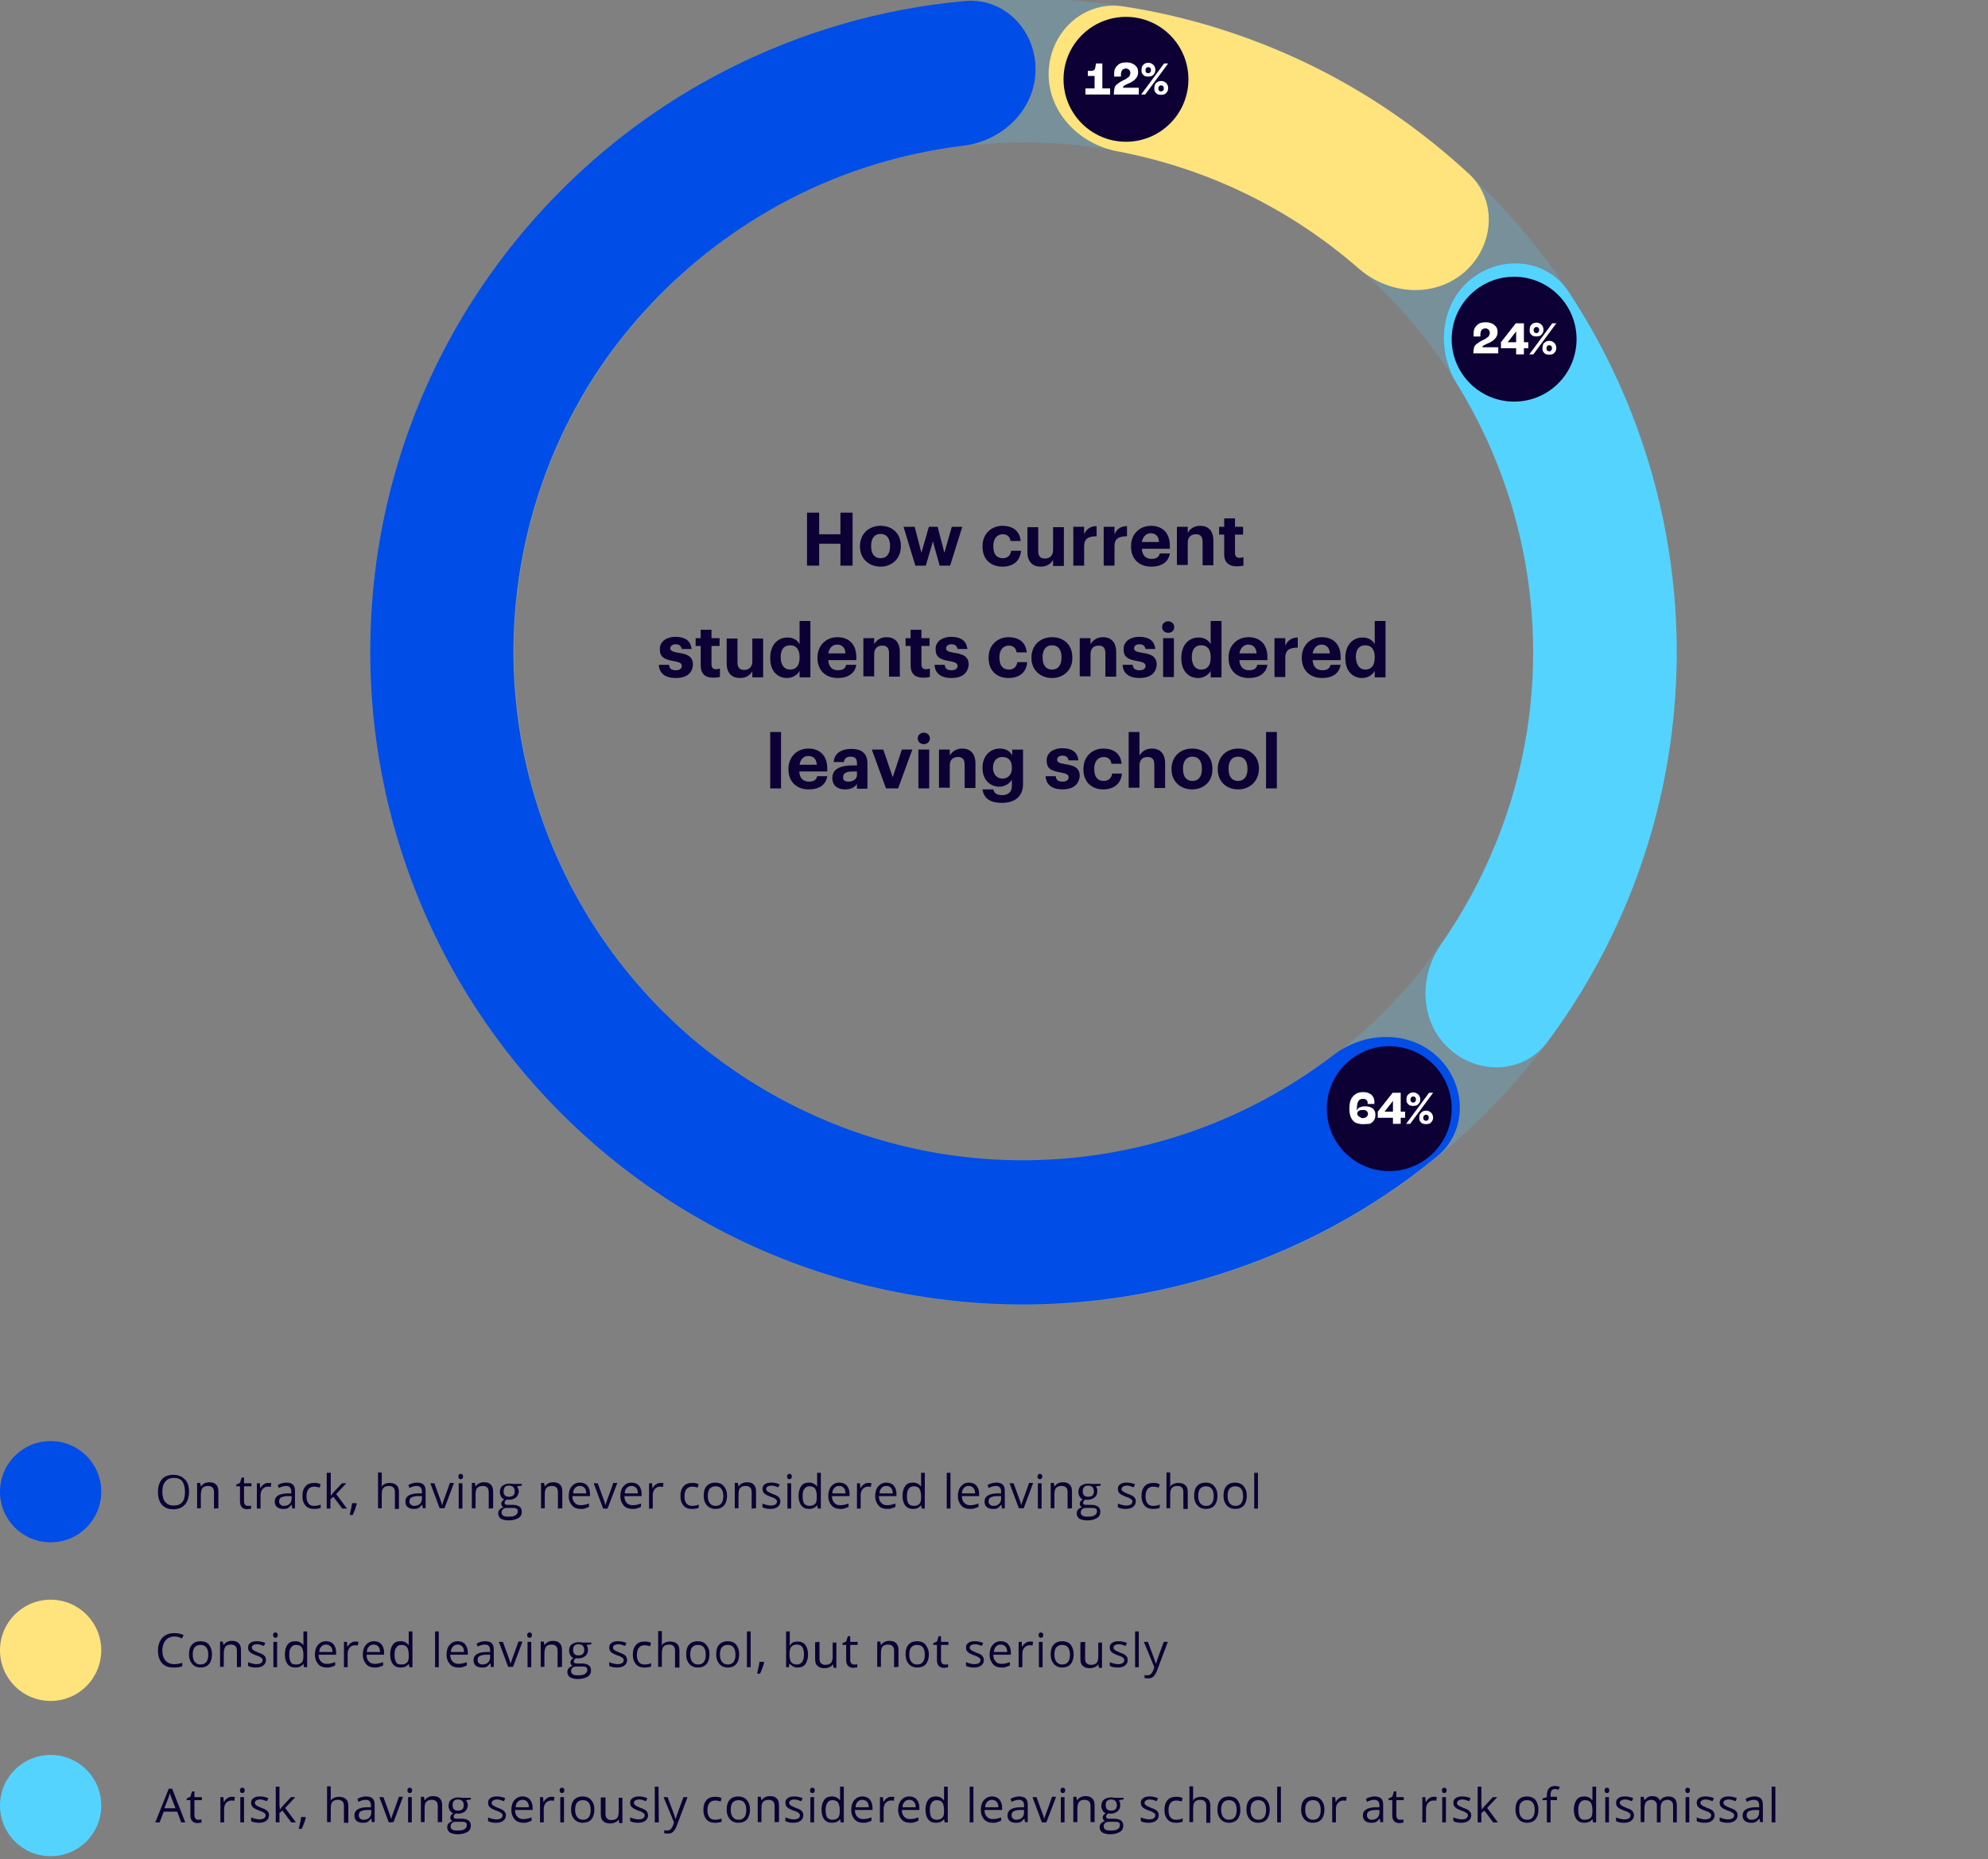 <?xml version="1.0" encoding="utf-8"?>
<!-- Generator: Adobe Illustrator 28.1.0, SVG Export Plug-In . SVG Version: 6.00 Build 0)  -->
<svg version="1.1" id="Layer_1" xmlns="http://www.w3.org/2000/svg" xmlns:xlink="http://www.w3.org/1999/xlink" x="0px" y="0px"
	 viewBox="0 0 589 550.9" style="enable-background:new 0 0 589 550.9;" xml:space="preserve">
<rect x="0" y="0" width="589" height="550.9" fill="#808080" stroke="none"/>
<style type="text/css">
	.st0{fill:#0C0034;}
	.st1{fill:#004DE8;}
	.st2{fill:#FFE37D;}
	.st3{fill:#55D3FF;}
	.st4{opacity:0.2;fill:#55D3FF;}
	.st5{fill:#FFFFFF;}
</style>
<path class="st0" d="M56,442c0,1.6-0.4,2.9-1.2,3.8s-1.9,1.4-3.4,1.4s-2.6-0.4-3.4-1.3c-0.8-0.9-1.2-2.2-1.2-3.8
	c0-1.6,0.4-2.9,1.2-3.8s1.9-1.3,3.4-1.3c1.4,0,2.6,0.5,3.4,1.4C55.6,439.1,56,440.4,56,442z M48.1,442c0,1.4,0.3,2.4,0.9,3.1
	c0.6,0.7,1.4,1,2.5,1s1.9-0.3,2.5-1s0.8-1.7,0.8-3.1c0-1.3-0.3-2.4-0.8-3.1c-0.6-0.7-1.4-1-2.5-1s-2,0.4-2.5,1.1
	C48.4,439.6,48.1,440.6,48.1,442z M63.4,447v-4.8c0-0.6-0.1-1.1-0.4-1.4s-0.7-0.5-1.3-0.5c-0.8,0-1.4,0.2-1.7,0.6s-0.5,1.1-0.5,2.1
	v3.9h-1.1v-7.5h0.9l0.2,1h0.1c0.2-0.4,0.6-0.7,1-0.9c0.4-0.2,0.9-0.3,1.4-0.3c0.9,0,1.6,0.2,2,0.7c0.5,0.4,0.7,1.1,0.7,2.1v4.9
	L63.4,447L63.4,447z M73.4,446.2c0.2,0,0.4,0,0.6,0s0.3-0.1,0.4-0.1v0.9c-0.1,0.1-0.3,0.1-0.5,0.1s-0.5,0.1-0.6,0.1
	c-1.4,0-2.2-0.8-2.2-2.3v-4.5H70v-0.5l1.1-0.5l0.5-1.6h0.7v1.7h2.2v0.9h-2.2v4.4c0,0.5,0.1,0.8,0.3,1
	C72.7,446.1,73,446.2,73.4,446.2z M79.5,439.4c0.3,0,0.6,0,0.9,0.1l-0.2,1.1c-0.3-0.1-0.6-0.1-0.8-0.1c-0.6,0-1.1,0.2-1.6,0.7
	c-0.4,0.5-0.6,1.1-0.6,1.8v4h-1.1v-7.5H77l0.1,1.4h0.1c0.3-0.5,0.6-0.9,1-1.1C78.6,439.5,79,439.4,79.5,439.4z M86.6,447l-0.2-1.1
	h-0.1c-0.4,0.5-0.7,0.8-1.1,1s-0.8,0.2-1.4,0.2c-0.7,0-1.3-0.2-1.8-0.6c-0.4-0.4-0.6-0.9-0.6-1.6c0-1.5,1.2-2.3,3.6-2.4h1.3V442
	c0-0.6-0.1-1-0.4-1.3s-0.7-0.4-1.2-0.4c-0.6,0-1.3,0.2-2.1,0.6l-0.3-0.9c0.4-0.2,0.8-0.4,1.2-0.5c0.4-0.1,0.9-0.2,1.3-0.2
	c0.9,0,1.6,0.2,2,0.6s0.6,1,0.6,1.9v5.1L86.6,447L86.6,447z M84.1,446.2c0.7,0,1.3-0.2,1.7-0.6c0.4-0.4,0.6-0.9,0.6-1.6v-0.7h-1.1
	c-0.9,0-1.6,0.2-2,0.4c-0.4,0.2-0.6,0.6-0.6,1.2c0,0.4,0.1,0.7,0.4,0.9C83.3,446.1,83.6,446.2,84.1,446.2z M93,447.1
	c-1.1,0-1.9-0.3-2.5-1s-0.9-1.6-0.9-2.8c0-1.3,0.3-2.2,0.9-2.9c0.6-0.7,1.5-1,2.6-1c0.4,0,0.7,0,1.1,0.1s0.6,0.2,0.8,0.3l-0.3,1
	c-0.3-0.1-0.5-0.2-0.8-0.2c-0.3-0.1-0.6-0.1-0.8-0.1c-1.5,0-2.3,1-2.3,2.9c0,0.9,0.2,1.6,0.6,2.1s0.9,0.7,1.7,0.7
	c0.6,0,1.3-0.1,1.9-0.4v1C94.4,447,93.8,447.1,93,447.1z M98,443.2c0.2-0.3,0.5-0.6,0.9-1.1l2.4-2.6h1.3l-3,3.2l3.2,4.3h-1.4
	l-2.6-3.5l-0.9,0.7v2.8h-1.1v-10.6H98v5.6C98,442.2,98,442.6,98,443.2L98,443.2z M105.6,445.4l0.1,0.2c-0.1,0.5-0.3,1-0.5,1.6
	s-0.5,1.2-0.7,1.7h-0.9c0.1-0.5,0.3-1.1,0.4-1.8c0.1-0.7,0.3-1.3,0.3-1.7L105.6,445.4L105.6,445.4z M117,447v-4.8
	c0-0.6-0.1-1.1-0.4-1.4s-0.7-0.5-1.3-0.5c-0.8,0-1.4,0.2-1.7,0.6c-0.4,0.4-0.5,1.1-0.5,2.1v3.9H112v-10.6h1.1v3.2c0,0.4,0,0.7-0.1,1
	h0.1c0.2-0.4,0.5-0.6,0.9-0.8c0.4-0.2,0.9-0.3,1.4-0.3c0.9,0,1.6,0.2,2.1,0.7c0.5,0.4,0.7,1.1,0.7,2.1v4.9H117V447z M125.3,447
	l-0.2-1.1H125c-0.4,0.5-0.7,0.8-1.1,1s-0.8,0.2-1.4,0.2c-0.7,0-1.3-0.2-1.8-0.6c-0.4-0.4-0.6-0.9-0.6-1.6c0-1.5,1.2-2.3,3.6-2.4h1.3
	V442c0-0.6-0.1-1-0.4-1.3s-0.7-0.4-1.2-0.4c-0.6,0-1.3,0.2-2.1,0.6L121,440c0.4-0.2,0.8-0.4,1.2-0.5c0.4-0.1,0.9-0.2,1.3-0.2
	c0.9,0,1.6,0.2,2,0.6s0.6,1,0.6,1.9v5.1h-0.8V447z M122.7,446.2c0.7,0,1.3-0.2,1.7-0.6c0.4-0.4,0.6-0.9,0.6-1.6v-0.7h-1.1
	c-0.9,0-1.6,0.2-2,0.4c-0.4,0.2-0.6,0.6-0.6,1.2c0,0.4,0.1,0.7,0.4,0.9C122,446.1,122.3,446.2,122.7,446.2z M130.3,447l-2.8-7.5h1.2
	l1.6,4.4c0.4,1,0.6,1.7,0.6,2h0.1c0.1-0.2,0.2-0.7,0.5-1.5s0.9-2.4,1.8-5h1.2l-2.8,7.5h-1.4V447z M137,447h-1.1v-7.5h1.1V447z
	 M135.8,437.5c0-0.3,0.1-0.4,0.2-0.6c0.1-0.1,0.3-0.2,0.5-0.2s0.3,0.1,0.5,0.2c0.1,0.1,0.2,0.3,0.2,0.6c0,0.3-0.1,0.4-0.2,0.6
	c-0.1,0.1-0.3,0.2-0.5,0.2s-0.4-0.1-0.5-0.2C135.9,437.9,135.8,437.7,135.8,437.5z M144.8,447v-4.8c0-0.6-0.1-1.1-0.4-1.4
	s-0.7-0.5-1.3-0.5c-0.8,0-1.4,0.2-1.7,0.6c-0.4,0.4-0.5,1.1-0.5,2.1v3.9h-1.1v-7.5h0.9l0.2,1h0.1c0.2-0.4,0.6-0.7,1-0.9
	c0.4-0.2,0.9-0.3,1.4-0.3c0.9,0,1.6,0.2,2,0.7c0.5,0.4,0.7,1.1,0.7,2.1v4.9L144.8,447L144.8,447z M154.6,439.5v0.7l-1.4,0.2
	c0.1,0.2,0.2,0.4,0.3,0.6c0.1,0.3,0.2,0.5,0.2,0.9c0,0.7-0.3,1.3-0.8,1.8c-0.5,0.4-1.2,0.7-2.1,0.7c-0.2,0-0.4,0-0.6-0.1
	c-0.5,0.3-0.7,0.6-0.7,1c0,0.2,0.1,0.4,0.3,0.5s0.5,0.1,0.9,0.1h1.3c0.8,0,1.4,0.2,1.9,0.5c0.4,0.3,0.7,0.8,0.7,1.5
	c0,0.8-0.3,1.5-1,1.9s-1.6,0.7-2.9,0.7c-1,0-1.7-0.2-2.3-0.5c-0.5-0.4-0.8-0.9-0.8-1.5c0-0.5,0.1-0.9,0.4-1.2
	c0.3-0.3,0.7-0.6,1.2-0.7c-0.2-0.1-0.4-0.2-0.5-0.4c-0.1-0.2-0.2-0.4-0.2-0.6c0-0.3,0.1-0.5,0.2-0.7c0.1-0.2,0.4-0.4,0.7-0.6
	c-0.4-0.2-0.7-0.4-0.9-0.8s-0.4-0.8-0.4-1.3c0-0.8,0.2-1.5,0.7-1.9s1.2-0.7,2.1-0.7c0.4,0,0.7,0,1.1,0.1h2.6V439.5z M148.6,448.2
	c0,0.4,0.2,0.7,0.5,0.9c0.3,0.2,0.8,0.3,1.5,0.3c1,0,1.7-0.1,2.1-0.4c0.5-0.3,0.7-0.7,0.7-1.2c0-0.4-0.1-0.7-0.4-0.8
	c-0.3-0.2-0.7-0.2-1.4-0.2h-1.4c-0.5,0-0.9,0.1-1.2,0.4C148.8,447.4,148.6,447.8,148.6,448.2z M149.2,441.9c0,0.5,0.1,0.9,0.4,1.2
	c0.3,0.3,0.7,0.4,1.2,0.4c1.1,0,1.7-0.5,1.7-1.6s-0.6-1.7-1.7-1.7c-0.5,0-0.9,0.1-1.2,0.4C149.4,440.9,149.2,441.3,149.2,441.9z
	 M165.3,447v-4.8c0-0.6-0.1-1.1-0.4-1.4s-0.7-0.5-1.3-0.5c-0.8,0-1.4,0.2-1.7,0.6c-0.4,0.4-0.5,1.1-0.5,2.1v3.9h-1.1v-7.5h0.9l0.2,1
	h0.1c0.2-0.4,0.6-0.7,1-0.9c0.4-0.2,0.9-0.3,1.4-0.3c0.9,0,1.6,0.2,2,0.7c0.5,0.4,0.7,1.1,0.7,2.1v4.9L165.3,447L165.3,447z
	 M172.1,447.1c-1.1,0-2-0.3-2.6-1s-1-1.6-1-2.8c0-1.2,0.3-2.2,0.9-2.9c0.6-0.7,1.4-1.1,2.4-1.1c0.9,0,1.7,0.3,2.2,0.9
	s0.8,1.4,0.8,2.4v0.7h-5.2c0,0.9,0.2,1.5,0.7,2c0.4,0.5,1,0.7,1.8,0.7s1.6-0.2,2.4-0.5v1c-0.4,0.2-0.8,0.3-1.1,0.4
	C173.1,447.1,172.6,447.1,172.1,447.1z M171.8,440.3c-0.6,0-1.1,0.2-1.4,0.6c-0.4,0.4-0.6,0.9-0.6,1.6h3.9c0-0.7-0.2-1.3-0.5-1.6
	C172.9,440.5,172.4,440.3,171.8,440.3z M178.7,447l-2.8-7.5h1.2l1.6,4.4c0.4,1,0.6,1.7,0.6,2h0.1c0.1-0.2,0.2-0.7,0.5-1.5
	s0.9-2.4,1.8-5h1.2L180,447H178.7z M187.4,447.1c-1.1,0-2-0.3-2.6-1s-1-1.6-1-2.8c0-1.2,0.3-2.2,0.9-2.9c0.6-0.7,1.4-1.1,2.4-1.1
	c0.9,0,1.7,0.3,2.2,0.9s0.8,1.4,0.8,2.4v0.7H185c0,0.9,0.2,1.5,0.7,2c0.4,0.5,1,0.7,1.8,0.7s1.6-0.2,2.4-0.5v1
	c-0.4,0.2-0.8,0.3-1.1,0.4C188.3,447.1,187.9,447.1,187.4,447.1z M187.1,440.3c-0.6,0-1.1,0.2-1.4,0.6c-0.4,0.4-0.6,0.9-0.6,1.6h3.9
	c0-0.7-0.2-1.3-0.5-1.6C188.1,440.5,187.7,440.3,187.1,440.3z M195.7,439.4c0.3,0,0.6,0,0.9,0.1l-0.2,1.1c-0.3-0.1-0.6-0.1-0.8-0.1
	c-0.6,0-1.1,0.2-1.6,0.7c-0.4,0.5-0.6,1.1-0.6,1.8v4h-1.1v-7.5h0.9l0.1,1.4h0.1c0.3-0.5,0.6-0.9,1-1.1
	C194.8,439.5,195.2,439.4,195.7,439.4z M205,447.1c-1.1,0-1.9-0.3-2.5-1s-0.9-1.6-0.9-2.8c0-1.3,0.3-2.2,0.9-2.9
	c0.6-0.7,1.5-1,2.6-1c0.4,0,0.7,0,1.1,0.1c0.4,0.1,0.6,0.2,0.8,0.3l-0.3,1c-0.3-0.1-0.5-0.2-0.8-0.2c-0.3-0.1-0.6-0.1-0.8-0.1
	c-1.5,0-2.3,1-2.3,2.9c0,0.9,0.2,1.6,0.6,2.1c0.4,0.5,0.9,0.7,1.7,0.7c0.6,0,1.3-0.1,1.9-0.4v1C206.4,447,205.8,447.1,205,447.1z
	 M215.4,443.2c0,1.2-0.3,2.2-0.9,2.9c-0.6,0.7-1.5,1-2.6,1c-0.7,0-1.3-0.2-1.8-0.5s-0.9-0.8-1.2-1.4s-0.4-1.3-0.4-2.1
	c0-1.2,0.3-2.2,0.9-2.8c0.6-0.7,1.5-1,2.5-1s1.9,0.3,2.5,1C215.1,441.1,215.4,442,215.4,443.2z M209.7,443.2c0,1,0.2,1.7,0.6,2.2
	c0.4,0.5,0.9,0.8,1.7,0.8s1.3-0.2,1.7-0.7s0.6-1.2,0.6-2.2s-0.2-1.7-0.6-2.2c-0.4-0.5-0.9-0.7-1.7-0.7c-0.7,0-1.3,0.2-1.7,0.7
	C209.9,441.5,209.7,442.3,209.7,443.2z M222.7,447v-4.8c0-0.6-0.1-1.1-0.4-1.4s-0.7-0.5-1.3-0.5c-0.8,0-1.4,0.2-1.7,0.6
	c-0.4,0.4-0.5,1.1-0.5,2.1v3.9h-1.1v-7.5h0.9l0.2,1h0.1c0.2-0.4,0.6-0.7,1-0.9c0.4-0.2,0.9-0.3,1.4-0.3c0.9,0,1.6,0.2,2,0.7
	c0.5,0.4,0.7,1.1,0.7,2.1v4.9L222.7,447L222.7,447z M231.2,444.9c0,0.7-0.3,1.2-0.8,1.6s-1.2,0.6-2.2,0.6s-1.8-0.2-2.3-0.5v-1.1
	c0.4,0.2,0.7,0.3,1.2,0.4c0.4,0.1,0.8,0.2,1.2,0.2c0.6,0,1-0.1,1.4-0.3c0.3-0.2,0.5-0.5,0.5-0.9c0-0.3-0.1-0.5-0.4-0.7
	c-0.2-0.2-0.7-0.5-1.5-0.7c-0.7-0.3-1.2-0.5-1.5-0.7s-0.5-0.4-0.7-0.7c-0.1-0.2-0.2-0.5-0.2-0.9c0-0.6,0.2-1.1,0.7-1.4
	c0.5-0.4,1.2-0.5,2-0.5s1.6,0.2,2.4,0.5l-0.4,0.9c-0.8-0.3-1.4-0.5-2-0.5c-0.5,0-0.9,0.1-1.2,0.3c-0.3,0.2-0.4,0.4-0.4,0.7
	c0,0.2,0.1,0.4,0.2,0.5c0.1,0.1,0.3,0.3,0.5,0.4s0.7,0.3,1.3,0.6c0.9,0.3,1.5,0.6,1.8,1C231.1,444,231.2,444.4,231.2,444.9z
	 M234.4,447h-1.1v-7.5h1.1V447z M233.2,437.5c0-0.3,0.1-0.4,0.2-0.6c0.1-0.1,0.3-0.2,0.5-0.2s0.3,0.1,0.5,0.2
	c0.1,0.1,0.2,0.3,0.2,0.6c0,0.3-0.1,0.4-0.2,0.6c-0.1,0.1-0.3,0.2-0.5,0.2s-0.4-0.1-0.5-0.2C233.2,437.9,233.2,437.7,233.2,437.5z
	 M242.1,446L242.1,446c-0.6,0.8-1.4,1.1-2.4,1.1s-1.7-0.3-2.3-1c-0.5-0.7-0.8-1.6-0.8-2.9c0-1.2,0.3-2.2,0.8-2.9
	c0.5-0.7,1.3-1,2.3-1s1.8,0.4,2.3,1.1h0.1v-0.5v-0.5v-3h1.1V447h-0.9L242.1,446z M239.8,446.2c0.8,0,1.3-0.2,1.7-0.6s0.5-1.1,0.5-2
	v-0.2c0-1.1-0.2-1.8-0.5-2.3c-0.4-0.5-0.9-0.7-1.7-0.7c-0.7,0-1.2,0.3-1.5,0.8c-0.4,0.5-0.5,1.2-0.5,2.2s0.2,1.7,0.5,2.2
	C238.6,445.9,239.2,446.2,239.8,446.2z M249,447.1c-1.1,0-2-0.3-2.6-1s-1-1.6-1-2.8c0-1.2,0.3-2.2,0.9-2.9c0.6-0.7,1.4-1.1,2.4-1.1
	c0.9,0,1.7,0.3,2.2,0.9s0.8,1.4,0.8,2.4v0.7h-5.2c0,0.9,0.2,1.5,0.7,2c0.4,0.5,1,0.7,1.8,0.7s1.6-0.2,2.4-0.5v1
	c-0.4,0.2-0.8,0.3-1.1,0.4C249.9,447.1,249.5,447.1,249,447.1z M248.6,440.3c-0.6,0-1.1,0.2-1.4,0.6c-0.4,0.4-0.6,0.9-0.6,1.6h3.9
	c0-0.7-0.2-1.3-0.5-1.6C249.7,440.5,249.2,440.3,248.6,440.3z M257.3,439.4c0.3,0,0.6,0,0.9,0.1l-0.2,1.1c-0.3-0.1-0.6-0.1-0.8-0.1
	c-0.6,0-1.1,0.2-1.6,0.7c-0.4,0.5-0.6,1.1-0.6,1.8v4h-1.1v-7.5h0.9l0.1,1.4h0.1c0.3-0.5,0.6-0.9,1-1.1
	C256.4,439.5,256.8,439.4,257.3,439.4z M262.9,447.1c-1.1,0-2-0.3-2.6-1s-1-1.6-1-2.8c0-1.2,0.3-2.2,0.9-2.9
	c0.6-0.7,1.4-1.1,2.4-1.1c0.9,0,1.7,0.3,2.2,0.9s0.8,1.4,0.8,2.4v0.7h-5.2c0,0.9,0.2,1.5,0.7,2c0.4,0.5,1,0.7,1.8,0.7
	s1.6-0.2,2.4-0.5v1c-0.4,0.2-0.8,0.3-1.1,0.4C263.9,447.1,263.4,447.1,262.9,447.1z M262.6,440.3c-0.6,0-1.1,0.2-1.4,0.6
	c-0.4,0.4-0.6,0.9-0.6,1.6h3.9c0-0.7-0.2-1.3-0.5-1.6C263.7,440.5,263.2,440.3,262.6,440.3z M272.9,446L272.9,446
	c-0.6,0.8-1.4,1.1-2.4,1.1s-1.7-0.3-2.3-1c-0.5-0.7-0.8-1.6-0.8-2.9c0-1.2,0.3-2.2,0.8-2.9c0.5-0.7,1.3-1,2.3-1s1.8,0.4,2.3,1.1h0.1
	v-0.5v-0.5v-3h1.1V447h-0.9L272.9,446z M270.7,446.2c0.8,0,1.3-0.2,1.7-0.6c0.4-0.4,0.5-1.1,0.5-2v-0.2c0-1.1-0.2-1.8-0.5-2.3
	c-0.4-0.5-0.9-0.7-1.7-0.7c-0.7,0-1.2,0.3-1.5,0.8c-0.4,0.5-0.5,1.2-0.5,2.2s0.2,1.7,0.5,2.2C269.5,445.9,270,446.2,270.7,446.2z
	 M281.6,447h-1.1v-10.6h1.1V447z M287.4,447.1c-1.1,0-2-0.3-2.6-1s-1-1.6-1-2.8c0-1.2,0.3-2.2,0.9-2.9c0.6-0.7,1.4-1.1,2.4-1.1
	c0.9,0,1.7,0.3,2.2,0.9s0.8,1.4,0.8,2.4v0.7H285c0,0.9,0.2,1.5,0.7,2c0.4,0.5,1,0.7,1.8,0.7s1.6-0.2,2.4-0.5v1
	c-0.4,0.2-0.8,0.3-1.1,0.4C288.3,447.1,287.9,447.1,287.4,447.1z M287,440.3c-0.6,0-1.1,0.2-1.4,0.6c-0.4,0.4-0.6,0.9-0.6,1.6h3.9
	c0-0.7-0.2-1.3-0.5-1.6C288.1,440.5,287.6,440.3,287,440.3z M296.9,447l-0.2-1.1h-0.1c-0.4,0.5-0.7,0.8-1.1,1s-0.8,0.2-1.4,0.2
	c-0.7,0-1.3-0.2-1.8-0.6c-0.4-0.4-0.6-0.9-0.6-1.6c0-1.5,1.2-2.3,3.6-2.4h1.3V442c0-0.6-0.1-1-0.4-1.3s-0.7-0.4-1.2-0.4
	c-0.6,0-1.3,0.2-2.1,0.6l-0.3-0.9c0.4-0.2,0.8-0.4,1.2-0.5c0.4-0.1,0.9-0.2,1.3-0.2c0.9,0,1.6,0.2,2,0.6s0.6,1,0.6,1.9v5.1
	L296.9,447L296.9,447z M294.3,446.2c0.7,0,1.3-0.2,1.7-0.6c0.4-0.4,0.6-0.9,0.6-1.6v-0.7h-1.1c-0.9,0-1.6,0.2-2,0.4
	c-0.4,0.2-0.6,0.6-0.6,1.2c0,0.4,0.1,0.7,0.4,0.9C293.5,446.1,293.9,446.2,294.3,446.2z M301.9,447l-2.8-7.5h1.2l1.6,4.4
	c0.4,1,0.6,1.7,0.6,2h0.1c0-0.2,0.2-0.7,0.5-1.5s0.9-2.4,1.8-5h1.2l-2.8,7.5h-1.4V447z M308.6,447h-1.1v-7.5h1.1V447z M307.4,437.5
	c0-0.3,0.1-0.4,0.2-0.6c0.1-0.1,0.3-0.2,0.5-0.2s0.3,0.1,0.5,0.2c0.1,0.1,0.2,0.3,0.2,0.6c0,0.3-0.1,0.4-0.2,0.6
	c-0.1,0.1-0.3,0.2-0.5,0.2s-0.4-0.1-0.5-0.2C307.4,437.9,307.4,437.7,307.4,437.5z M316.3,447v-4.8c0-0.6-0.1-1.1-0.4-1.4
	s-0.7-0.5-1.3-0.5c-0.8,0-1.4,0.2-1.7,0.6c-0.4,0.4-0.5,1.1-0.5,2.1v3.9h-1.1v-7.5h0.9l0.2,1h0.1c0.2-0.4,0.6-0.7,1-0.9
	c0.4-0.2,0.9-0.3,1.4-0.3c0.9,0,1.6,0.2,2,0.7c0.5,0.4,0.7,1.1,0.7,2.1v4.9L316.3,447L316.3,447z M326.1,439.5v0.7l-1.4,0.2
	c0.1,0.2,0.2,0.4,0.3,0.6c0.1,0.3,0.1,0.5,0.1,0.9c0,0.7-0.2,1.3-0.8,1.8c-0.5,0.4-1.2,0.7-2.1,0.7c-0.2,0-0.4,0-0.6-0.1
	c-0.5,0.3-0.7,0.6-0.7,1c0,0.2,0.1,0.4,0.3,0.5c0.2,0.1,0.5,0.1,0.9,0.1h1.3c0.8,0,1.4,0.2,1.9,0.5c0.4,0.3,0.7,0.8,0.7,1.5
	c0,0.8-0.3,1.5-1,1.9s-1.6,0.7-2.9,0.7c-1,0-1.7-0.2-2.3-0.5c-0.5-0.4-0.8-0.9-0.8-1.5c0-0.5,0.1-0.9,0.4-1.2
	c0.3-0.3,0.7-0.6,1.2-0.7c-0.2-0.1-0.4-0.2-0.5-0.4c-0.1-0.2-0.2-0.4-0.2-0.6c0-0.3,0.1-0.5,0.2-0.7s0.4-0.4,0.7-0.6
	c-0.4-0.2-0.7-0.4-0.9-0.8c-0.2-0.4-0.4-0.8-0.4-1.3c0-0.8,0.2-1.5,0.7-1.9s1.2-0.7,2.1-0.7c0.4,0,0.7,0,1.1,0.1h2.7V439.5z
	 M320.2,448.2c0,0.4,0.2,0.7,0.5,0.9c0.3,0.2,0.8,0.3,1.5,0.3c1,0,1.7-0.1,2.1-0.4c0.5-0.3,0.7-0.7,0.7-1.2c0-0.4-0.1-0.7-0.4-0.8
	c-0.2-0.2-0.7-0.2-1.4-0.2h-1.4c-0.5,0-0.9,0.1-1.2,0.4C320.3,447.4,320.2,447.8,320.2,448.2z M320.8,441.9c0,0.5,0.1,0.9,0.4,1.2
	c0.3,0.3,0.7,0.4,1.2,0.4c1.1,0,1.7-0.5,1.7-1.6s-0.6-1.7-1.7-1.7c-0.5,0-0.9,0.1-1.2,0.4C320.9,440.9,320.8,441.3,320.8,441.9z
	 M336.5,444.9c0,0.7-0.3,1.2-0.8,1.6s-1.2,0.6-2.2,0.6s-1.8-0.2-2.3-0.5v-1.1c0.4,0.2,0.7,0.3,1.2,0.4c0.4,0.1,0.8,0.2,1.2,0.2
	c0.6,0,1-0.1,1.4-0.3c0.3-0.2,0.5-0.5,0.5-0.9c0-0.3-0.1-0.5-0.4-0.7s-0.7-0.5-1.5-0.7c-0.7-0.3-1.2-0.5-1.5-0.7s-0.5-0.4-0.7-0.7
	c-0.1-0.2-0.2-0.5-0.2-0.9c0-0.6,0.2-1.1,0.7-1.4c0.5-0.4,1.2-0.5,2-0.5s1.6,0.2,2.4,0.5l-0.4,0.9c-0.8-0.3-1.4-0.5-2-0.5
	c-0.5,0-0.9,0.1-1.2,0.3c-0.3,0.2-0.4,0.4-0.4,0.7c0,0.2,0,0.4,0.2,0.5c0.1,0.1,0.3,0.3,0.5,0.4s0.7,0.3,1.3,0.6
	c0.9,0.3,1.5,0.6,1.8,1C336.4,444,336.5,444.4,336.5,444.9z M341.6,447.1c-1.1,0-1.9-0.3-2.5-1s-0.9-1.6-0.9-2.8
	c0-1.3,0.3-2.2,0.9-2.9c0.6-0.7,1.5-1,2.6-1c0.4,0,0.7,0,1.1,0.1s0.6,0.2,0.8,0.3l-0.3,1c-0.3-0.1-0.5-0.2-0.8-0.2
	c-0.3-0.1-0.6-0.1-0.8-0.1c-1.5,0-2.3,1-2.3,2.9c0,0.9,0.2,1.6,0.6,2.1s0.9,0.7,1.7,0.7c0.6,0,1.3-0.1,1.9-0.4v1
	C343,447,342.3,447.1,341.6,447.1z M350.6,447v-4.8c0-0.6-0.1-1.1-0.4-1.4s-0.7-0.5-1.3-0.5c-0.8,0-1.4,0.2-1.7,0.6
	c-0.4,0.4-0.5,1.1-0.5,2.1v3.9h-1.1v-10.6h1.1v3.2c0,0.4,0,0.7-0.1,1h0.1c0.2-0.4,0.5-0.6,1-0.8c0.4-0.2,0.9-0.3,1.4-0.3
	c0.9,0,1.6,0.2,2.1,0.7c0.5,0.4,0.7,1.1,0.7,2.1v4.9h-1.3V447z M360.7,443.2c0,1.2-0.3,2.2-0.9,2.9c-0.6,0.7-1.5,1-2.6,1
	c-0.7,0-1.3-0.2-1.8-0.5s-0.9-0.8-1.2-1.4c-0.3-0.6-0.4-1.3-0.4-2.1c0-1.2,0.3-2.2,0.9-2.8c0.6-0.7,1.5-1,2.5-1s1.9,0.3,2.5,1
	C360.4,441.1,360.7,442,360.7,443.2z M355,443.2c0,1,0.2,1.7,0.6,2.2s0.9,0.8,1.7,0.8s1.3-0.2,1.7-0.7c0.4-0.5,0.6-1.2,0.6-2.2
	s-0.2-1.7-0.6-2.2s-1-0.7-1.7-0.7s-1.3,0.2-1.7,0.7C355.2,441.5,355,442.3,355,443.2z M369.4,443.2c0,1.2-0.3,2.2-0.9,2.9
	c-0.6,0.7-1.5,1-2.6,1c-0.7,0-1.3-0.2-1.8-0.5s-0.9-0.8-1.2-1.4c-0.3-0.6-0.4-1.3-0.4-2.1c0-1.2,0.3-2.2,0.9-2.8
	c0.6-0.7,1.5-1,2.5-1s1.9,0.3,2.5,1C369.1,441.1,369.4,442,369.4,443.2z M363.7,443.2c0,1,0.2,1.7,0.6,2.2s0.9,0.8,1.7,0.8
	s1.3-0.2,1.7-0.7c0.4-0.5,0.6-1.2,0.6-2.2s-0.2-1.7-0.6-2.2s-1-0.7-1.7-0.7s-1.3,0.2-1.7,0.7C363.9,441.5,363.7,442.3,363.7,443.2z
	 M372.7,447h-1.1v-10.6h1.1V447z"/>
<path class="st1" d="M15,427L15,427c8.3,0,15,6.7,15,15l0,0c0,8.3-6.7,15-15,15l0,0c-8.3,0-15-6.7-15-15l0,0C0,433.7,6.7,427,15,427
	z"/>
<path class="st2" d="M15,474L15,474c8.3,0,15,6.7,15,15l0,0c0,8.3-6.7,15-15,15l0,0c-8.3,0-15-6.7-15-15l0,0C0,480.7,6.7,474,15,474
	z"/>
<path class="st0" d="M51.7,484.9c-1.1,0-2,0.4-2.6,1.1s-1,1.7-1,3s0.3,2.3,0.9,3c0.6,0.7,1.5,1.1,2.6,1.1c0.7,0,1.5-0.1,2.4-0.4v1
	c-0.7,0.3-1.5,0.4-2.6,0.4c-1.5,0-2.6-0.4-3.4-1.3c-0.8-0.9-1.2-2.2-1.2-3.8c0-1,0.2-1.9,0.6-2.7c0.4-0.8,0.9-1.4,1.7-1.8
	c0.7-0.4,1.6-0.6,2.6-0.6s2,0.2,2.7,0.6l-0.5,1C53.2,485.1,52.4,484.9,51.7,484.9z M62.8,490.2c0,1.2-0.3,2.2-0.9,2.9
	c-0.6,0.7-1.5,1-2.5,1c-0.7,0-1.3-0.2-1.8-0.5s-0.9-0.8-1.2-1.4s-0.4-1.3-0.4-2.1c0-1.2,0.3-2.2,0.9-2.8c0.6-0.7,1.5-1,2.5-1
	s1.9,0.3,2.5,1C62.5,488.1,62.8,489,62.8,490.2z M57.1,490.2c0,1,0.2,1.7,0.6,2.2c0.4,0.5,0.9,0.8,1.7,0.8c0.7,0,1.3-0.2,1.7-0.7
	s0.6-1.2,0.6-2.2s-0.2-1.7-0.6-2.2c-0.4-0.5-1-0.7-1.7-0.7s-1.3,0.2-1.7,0.7C57.3,488.5,57.1,489.3,57.1,490.2z M70.2,494v-4.8
	c0-0.6-0.1-1.1-0.4-1.4s-0.7-0.5-1.3-0.5c-0.8,0-1.4,0.2-1.7,0.6s-0.5,1.1-0.5,2.1v3.9h-1.1v-7.5H66l0.2,1h0.1
	c0.2-0.4,0.6-0.7,1-0.9c0.4-0.2,0.9-0.3,1.4-0.3c0.9,0,1.6,0.2,2,0.7c0.5,0.4,0.7,1.1,0.7,2.1v4.9L70.2,494L70.2,494z M78.8,491.9
	c0,0.7-0.3,1.2-0.8,1.6s-1.2,0.6-2.2,0.6s-1.8-0.2-2.3-0.5v-1.1c0.4,0.2,0.7,0.3,1.2,0.4c0.4,0.1,0.8,0.2,1.2,0.2
	c0.6,0,1-0.1,1.4-0.3c0.3-0.2,0.5-0.5,0.5-0.9c0-0.3-0.1-0.5-0.4-0.7s-0.7-0.5-1.5-0.7c-0.7-0.3-1.2-0.5-1.5-0.7s-0.5-0.4-0.7-0.7
	c-0.1-0.2-0.2-0.5-0.2-0.9c0-0.6,0.2-1.1,0.7-1.4c0.5-0.4,1.2-0.5,2-0.5s1.6,0.2,2.4,0.5l-0.4,0.9c-0.8-0.3-1.4-0.5-2-0.5
	c-0.5,0-0.9,0.1-1.2,0.3c-0.3,0.2-0.4,0.4-0.4,0.7c0,0.2,0.1,0.4,0.2,0.5s0.3,0.3,0.5,0.4s0.7,0.3,1.3,0.6c0.9,0.3,1.5,0.6,1.8,1
	C78.7,491,78.8,491.4,78.8,491.9z M82.1,494H81v-7.5h1.1V494z M80.9,484.5c0-0.3,0.1-0.4,0.2-0.6c0.1-0.1,0.3-0.2,0.5-0.2
	s0.3,0.1,0.5,0.2c0.1,0.1,0.2,0.3,0.2,0.6c0,0.3-0.1,0.4-0.2,0.6c-0.1,0.1-0.3,0.2-0.5,0.2s-0.4-0.1-0.5-0.2
	C81,484.9,80.9,484.7,80.9,484.5z M89.9,493L89.9,493c-0.6,0.8-1.4,1.1-2.4,1.1s-1.7-0.3-2.3-1c-0.5-0.7-0.8-1.6-0.8-2.9
	c0-1.2,0.3-2.2,0.8-2.9c0.5-0.7,1.3-1,2.3-1s1.8,0.4,2.3,1.1h0.1v-0.5v-0.5v-3H91V494h-0.9L89.9,493z M87.7,493.2
	c0.8,0,1.3-0.2,1.7-0.6c0.4-0.4,0.5-1.1,0.5-2v-0.2c0-1.1-0.2-1.8-0.5-2.3c-0.4-0.5-0.9-0.7-1.7-0.7c-0.7,0-1.2,0.3-1.5,0.8
	c-0.4,0.5-0.5,1.2-0.5,2.2s0.2,1.7,0.5,2.2S87,493.2,87.7,493.2z M96.9,494.1c-1.1,0-2-0.3-2.6-1s-1-1.6-1-2.8
	c0-1.2,0.3-2.2,0.9-2.9c0.6-0.7,1.4-1.1,2.4-1.1c0.9,0,1.7,0.3,2.2,0.9s0.8,1.4,0.8,2.4v0.7h-5.2c0,0.9,0.2,1.5,0.7,2
	c0.4,0.5,1,0.7,1.8,0.7s1.6-0.2,2.4-0.5v1c-0.4,0.2-0.8,0.3-1.1,0.4C97.8,494.1,97.4,494.1,96.9,494.1z M96.6,487.3
	c-0.6,0-1.1,0.2-1.4,0.6c-0.4,0.4-0.6,0.9-0.6,1.6h3.9c0-0.7-0.2-1.3-0.5-1.6C97.6,487.5,97.2,487.3,96.6,487.3z M105.3,486.4
	c0.3,0,0.6,0,0.9,0.1l-0.2,1.1c-0.3-0.1-0.6-0.1-0.8-0.1c-0.6,0-1.1,0.2-1.6,0.7c-0.4,0.5-0.6,1.1-0.6,1.8v4h-1.1v-7.5h0.9l0.1,1.4
	h0.1c0.3-0.5,0.6-0.9,1-1.1C104.4,486.5,104.8,486.4,105.3,486.4z M111.1,494.1c-1.1,0-2-0.3-2.6-1s-1-1.6-1-2.8
	c0-1.2,0.3-2.2,0.9-2.9c0.6-0.7,1.4-1.1,2.4-1.1c0.9,0,1.7,0.3,2.2,0.9s0.8,1.4,0.8,2.4v0.7h-5.2c0,0.9,0.2,1.5,0.7,2
	c0.4,0.5,1,0.7,1.8,0.7s1.6-0.2,2.4-0.5v1c-0.4,0.2-0.8,0.3-1.1,0.4C112,494.1,111.6,494.1,111.1,494.1z M110.7,487.3
	c-0.6,0-1.1,0.2-1.4,0.6c-0.4,0.4-0.6,0.9-0.6,1.6h3.9c0-0.7-0.2-1.3-0.5-1.6C111.8,487.5,111.3,487.3,110.7,487.3z M121.1,493
	L121.1,493c-0.6,0.8-1.4,1.1-2.4,1.1s-1.7-0.3-2.3-1c-0.5-0.7-0.8-1.6-0.8-2.9c0-1.2,0.3-2.2,0.8-2.9c0.5-0.7,1.3-1,2.3-1
	s1.8,0.4,2.3,1.1h0.1v-0.5v-0.5v-3h1.1V494h-0.9L121.1,493z M118.9,493.2c0.8,0,1.3-0.2,1.7-0.6c0.4-0.4,0.5-1.1,0.5-2v-0.2
	c0-1.1-0.2-1.8-0.5-2.3c-0.4-0.5-0.9-0.7-1.7-0.7c-0.7,0-1.2,0.3-1.5,0.8c-0.4,0.5-0.5,1.2-0.5,2.2s0.2,1.7,0.5,2.2
	S118.2,493.2,118.9,493.2z M130,494h-1.1v-10.6h1.1V494z M135.9,494.1c-1.1,0-2-0.3-2.6-1s-1-1.6-1-2.8c0-1.2,0.3-2.2,0.9-2.9
	c0.6-0.7,1.4-1.1,2.4-1.1c0.9,0,1.7,0.3,2.2,0.9s0.8,1.4,0.8,2.4v0.7h-5.2c0,0.9,0.2,1.5,0.7,2c0.4,0.5,1,0.7,1.8,0.7
	s1.6-0.2,2.4-0.5v1c-0.4,0.2-0.8,0.3-1.1,0.4C136.8,494.1,136.4,494.1,135.9,494.1z M135.6,487.3c-0.6,0-1.1,0.2-1.4,0.6
	c-0.4,0.4-0.6,0.9-0.6,1.6h3.9c0-0.7-0.2-1.3-0.5-1.6C136.6,487.5,136.2,487.3,135.6,487.3z M145.5,494l-0.2-1.1h-0.1
	c-0.4,0.5-0.7,0.8-1.1,1c-0.4,0.2-0.8,0.2-1.4,0.2c-0.7,0-1.3-0.2-1.8-0.6c-0.4-0.4-0.6-0.9-0.6-1.6c0-1.5,1.2-2.3,3.6-2.4h1.3V489
	c0-0.6-0.1-1-0.4-1.3c-0.3-0.3-0.7-0.4-1.2-0.4c-0.6,0-1.3,0.2-2.1,0.6l-0.3-0.9c0.4-0.2,0.8-0.4,1.2-0.5s0.9-0.2,1.3-0.2
	c0.9,0,1.6,0.2,2,0.6s0.6,1,0.6,1.9v5.1L145.5,494L145.5,494z M142.9,493.2c0.7,0,1.3-0.2,1.7-0.6s0.6-0.9,0.6-1.6v-0.7h-1.1
	c-0.9,0-1.6,0.2-2,0.4c-0.4,0.2-0.6,0.6-0.6,1.2c0,0.4,0.1,0.7,0.4,0.9C142.1,493.1,142.5,493.2,142.9,493.2z M150.6,494l-2.8-7.5
	h1.2l1.6,4.4c0.4,1,0.6,1.7,0.6,2h0.1c0.1-0.2,0.2-0.7,0.5-1.5s0.9-2.4,1.8-5h1.2l-2.8,7.5h-1.4V494z M157.4,494h-1.1v-7.5h1.1V494z
	 M156.2,484.5c0-0.3,0.1-0.4,0.2-0.6c0.1-0.1,0.3-0.2,0.5-0.2s0.3,0.1,0.5,0.2c0.1,0.1,0.2,0.3,0.2,0.6c0,0.3-0.1,0.4-0.2,0.6
	c-0.1,0.1-0.3,0.2-0.5,0.2s-0.4-0.1-0.5-0.2C156.2,484.9,156.2,484.7,156.2,484.5z M165.2,494v-4.8c0-0.6-0.1-1.1-0.4-1.4
	s-0.7-0.5-1.3-0.5c-0.8,0-1.4,0.2-1.7,0.6s-0.5,1.1-0.5,2.1v3.9h-1.1v-7.5h0.9l0.2,1h0.1c0.2-0.4,0.6-0.7,1-0.9
	c0.4-0.2,0.9-0.3,1.4-0.3c0.9,0,1.6,0.2,2,0.7c0.5,0.4,0.7,1.1,0.7,2.1v4.9L165.2,494L165.2,494z M175.2,486.5v0.7l-1.4,0.2
	c0.1,0.2,0.2,0.4,0.3,0.6c0.1,0.3,0.1,0.5,0.1,0.9c0,0.7-0.2,1.3-0.8,1.8c-0.5,0.4-1.2,0.7-2.1,0.7c-0.2,0-0.4,0-0.6-0.1
	c-0.5,0.3-0.7,0.6-0.7,1c0,0.2,0.1,0.4,0.3,0.5s0.5,0.1,0.9,0.1h1.3c0.8,0,1.4,0.2,1.9,0.5c0.4,0.3,0.7,0.8,0.7,1.5
	c0,0.8-0.3,1.5-1,1.9s-1.6,0.7-2.9,0.7c-1,0-1.7-0.2-2.3-0.5c-0.5-0.4-0.8-0.9-0.8-1.5c0-0.5,0.1-0.9,0.4-1.2
	c0.3-0.3,0.7-0.6,1.2-0.7c-0.2-0.1-0.4-0.2-0.5-0.4c-0.1-0.2-0.2-0.4-0.2-0.6c0-0.3,0.1-0.5,0.2-0.7c0.1-0.2,0.4-0.4,0.7-0.6
	c-0.4-0.2-0.7-0.4-0.9-0.8s-0.4-0.8-0.4-1.3c0-0.8,0.2-1.5,0.7-1.9s1.2-0.7,2.1-0.7c0.4,0,0.7,0,1.1,0.1h2.7V486.5z M169.2,495.2
	c0,0.4,0.2,0.7,0.5,0.9c0.3,0.2,0.8,0.3,1.5,0.3c1,0,1.7-0.1,2.1-0.4c0.5-0.3,0.7-0.7,0.7-1.2c0-0.4-0.1-0.7-0.4-0.8
	c-0.2-0.2-0.7-0.2-1.4-0.2h-1.4c-0.5,0-0.9,0.1-1.2,0.4C169.3,494.4,169.2,494.8,169.2,495.2z M169.8,488.9c0,0.5,0.1,0.9,0.4,1.2
	c0.3,0.3,0.7,0.4,1.2,0.4c1.1,0,1.7-0.5,1.7-1.6s-0.6-1.7-1.7-1.7c-0.5,0-0.9,0.1-1.2,0.4C169.9,487.9,169.8,488.3,169.8,488.9z
	 M185.8,491.9c0,0.7-0.3,1.2-0.8,1.6s-1.2,0.6-2.2,0.6s-1.8-0.2-2.3-0.5v-1.1c0.4,0.2,0.7,0.3,1.2,0.4c0.4,0.1,0.8,0.2,1.2,0.2
	c0.6,0,1-0.1,1.4-0.3c0.3-0.2,0.5-0.5,0.5-0.9c0-0.3-0.1-0.5-0.4-0.7c-0.3-0.2-0.7-0.5-1.5-0.7c-0.7-0.3-1.2-0.5-1.5-0.7
	s-0.5-0.4-0.7-0.7c-0.1-0.2-0.2-0.5-0.2-0.9c0-0.6,0.2-1.1,0.7-1.4c0.5-0.4,1.2-0.5,2-0.5s1.6,0.2,2.4,0.5l-0.4,0.9
	c-0.8-0.3-1.4-0.5-2-0.5c-0.5,0-0.9,0.1-1.2,0.3c-0.3,0.2-0.4,0.4-0.4,0.7c0,0.2,0.1,0.4,0.2,0.5c0.1,0.1,0.3,0.3,0.5,0.4
	s0.7,0.3,1.3,0.6c0.9,0.3,1.5,0.6,1.8,1C185.6,491,185.8,491.4,185.8,491.9z M190.9,494.1c-1.1,0-1.9-0.3-2.5-1s-0.9-1.6-0.9-2.8
	c0-1.3,0.3-2.2,0.9-2.9c0.6-0.7,1.5-1,2.6-1c0.4,0,0.7,0,1.1,0.1c0.4,0.1,0.6,0.2,0.8,0.3l-0.3,1c-0.3-0.1-0.5-0.2-0.8-0.2
	c-0.3-0.1-0.6-0.1-0.8-0.1c-1.5,0-2.3,1-2.3,2.9c0,0.9,0.2,1.6,0.6,2.1c0.4,0.5,0.9,0.7,1.7,0.7c0.6,0,1.3-0.1,1.9-0.4v1
	C192.3,494,191.7,494.1,190.9,494.1z M200,494v-4.8c0-0.6-0.1-1.1-0.4-1.4s-0.7-0.5-1.3-0.5c-0.8,0-1.4,0.2-1.7,0.6
	c-0.4,0.4-0.5,1.1-0.5,2.1v3.9H195v-10.6h1.1v3.2c0,0.4,0,0.7-0.1,1h0.1c0.2-0.4,0.5-0.6,1-0.8c0.4-0.2,0.9-0.3,1.4-0.3
	c0.9,0,1.6,0.2,2.1,0.7c0.5,0.4,0.7,1.1,0.7,2.1v4.9H200V494z M210.2,490.2c0,1.2-0.3,2.2-0.9,2.9c-0.6,0.7-1.5,1-2.6,1
	c-0.7,0-1.3-0.2-1.8-0.5s-0.9-0.8-1.2-1.4s-0.4-1.3-0.4-2.1c0-1.2,0.3-2.2,0.9-2.8c0.6-0.7,1.5-1,2.5-1s1.9,0.3,2.5,1
	C209.9,488.1,210.2,489,210.2,490.2z M204.5,490.2c0,1,0.2,1.7,0.6,2.2c0.4,0.5,0.9,0.8,1.7,0.8c0.7,0,1.3-0.2,1.7-0.7
	s0.6-1.2,0.6-2.2s-0.2-1.7-0.6-2.2c-0.4-0.5-1-0.7-1.7-0.7s-1.3,0.2-1.7,0.7C204.7,488.5,204.5,489.3,204.5,490.2z M219,490.2
	c0,1.2-0.3,2.2-0.9,2.9c-0.6,0.7-1.5,1-2.5,1c-0.7,0-1.3-0.2-1.8-0.5s-0.9-0.8-1.2-1.4s-0.4-1.3-0.4-2.1c0-1.2,0.3-2.2,0.9-2.8
	c0.6-0.7,1.5-1,2.5-1s1.9,0.3,2.5,1C218.7,488.1,219,489,219,490.2z M213.3,490.2c0,1,0.2,1.7,0.6,2.2c0.4,0.5,0.9,0.8,1.7,0.8
	c0.7,0,1.3-0.2,1.7-0.7s0.6-1.2,0.6-2.2s-0.2-1.7-0.6-2.2c-0.4-0.5-0.9-0.7-1.7-0.7c-0.7,0-1.3,0.2-1.7,0.7
	C213.5,488.5,213.3,489.3,213.3,490.2z M222.4,494h-1.1v-10.6h1.1V494z M226.3,492.4l0.1,0.2c-0.1,0.5-0.3,1-0.5,1.6
	s-0.5,1.2-0.7,1.7h-0.9c0.1-0.5,0.3-1.1,0.4-1.8c0.2-0.7,0.3-1.3,0.3-1.7L226.3,492.4L226.3,492.4z M236.3,486.4c1,0,1.7,0.3,2.3,1
	c0.5,0.7,0.8,1.6,0.8,2.8c0,1.2-0.3,2.2-0.8,2.9c-0.5,0.7-1.3,1-2.3,1c-0.5,0-0.9-0.1-1.3-0.3c-0.4-0.2-0.7-0.5-1-0.8h-0.1l-0.2,1
	h-0.8v-10.6h1.1v2.6c0,0.6,0,1.1-0.1,1.6h0.1C234.5,486.7,235.3,486.4,236.3,486.4z M236.1,487.3c-0.8,0-1.3,0.2-1.7,0.7
	c-0.3,0.4-0.5,1.2-0.5,2.2s0.2,1.8,0.5,2.3c0.4,0.5,0.9,0.7,1.7,0.7c0.7,0,1.2-0.3,1.6-0.8c0.3-0.5,0.5-1.2,0.5-2.2
	s-0.2-1.7-0.5-2.2C237.4,487.6,236.9,487.3,236.1,487.3z M242.8,486.5v4.9c0,0.6,0.1,1.1,0.4,1.4c0.3,0.3,0.7,0.5,1.3,0.5
	c0.8,0,1.4-0.2,1.7-0.6c0.4-0.4,0.5-1.1,0.5-2.1v-3.9h1.1v7.5H247l-0.2-1h-0.1c-0.2,0.4-0.6,0.7-1,0.8c-0.4,0.2-0.9,0.3-1.4,0.3
	c-0.9,0-1.6-0.2-2.1-0.7c-0.5-0.4-0.7-1.1-0.7-2.1v-4.9L242.8,486.5L242.8,486.5z M253,493.2c0.2,0,0.4,0,0.6,0
	c0.2,0,0.3-0.1,0.4-0.1v0.9c-0.1,0.1-0.3,0.1-0.5,0.1s-0.5,0.1-0.6,0.1c-1.4,0-2.2-0.8-2.2-2.3v-4.5h-1.1v-0.5l1.1-0.5l0.5-1.6h0.7
	v1.7h2.2v0.9h-2.2v4.4c0,0.5,0.1,0.8,0.3,1C252.4,493.1,252.7,493.2,253,493.2z M264.9,494v-4.8c0-0.6-0.1-1.1-0.4-1.4
	s-0.7-0.5-1.3-0.5c-0.8,0-1.4,0.2-1.7,0.6c-0.4,0.4-0.5,1.1-0.5,2.1v3.9h-1.1v-7.5h0.9l0.2,1h0.1c0.2-0.4,0.6-0.7,1-0.9
	c0.4-0.2,0.9-0.3,1.4-0.3c0.9,0,1.6,0.2,2,0.7c0.5,0.4,0.7,1.1,0.7,2.1v4.9L264.9,494L264.9,494z M275.2,490.2
	c0,1.2-0.3,2.2-0.9,2.9c-0.6,0.7-1.5,1-2.6,1c-0.7,0-1.3-0.2-1.8-0.5s-0.9-0.8-1.2-1.4c-0.3-0.6-0.4-1.3-0.4-2.1
	c0-1.2,0.3-2.2,0.9-2.8c0.6-0.7,1.5-1,2.5-1s1.9,0.3,2.5,1C274.8,488.1,275.2,489,275.2,490.2z M269.4,490.2c0,1,0.2,1.7,0.6,2.2
	s0.9,0.8,1.7,0.8s1.3-0.2,1.7-0.7c0.4-0.5,0.6-1.2,0.6-2.2s-0.2-1.7-0.6-2.2s-0.9-0.7-1.7-0.7c-0.7,0-1.3,0.2-1.7,0.7
	C269.6,488.5,269.4,489.3,269.4,490.2z M279.9,493.2c0.2,0,0.4,0,0.6,0s0.3-0.1,0.4-0.1v0.9c-0.1,0.1-0.3,0.1-0.5,0.1
	s-0.5,0.1-0.6,0.1c-1.5,0-2.2-0.8-2.2-2.3v-4.5h-1.1v-0.5l1.1-0.5l0.5-1.6h0.7v1.7h2.2v0.9h-2.2v4.4c0,0.5,0.1,0.8,0.3,1
	C279.2,493.1,279.5,493.2,279.9,493.2z M291.5,491.9c0,0.7-0.3,1.2-0.8,1.6s-1.2,0.6-2.2,0.6s-1.8-0.2-2.3-0.5v-1.1
	c0.4,0.2,0.7,0.3,1.2,0.4c0.4,0.1,0.8,0.2,1.2,0.2c0.6,0,1-0.1,1.4-0.3c0.3-0.2,0.5-0.5,0.5-0.9c0-0.3-0.1-0.5-0.4-0.7
	s-0.7-0.5-1.5-0.7c-0.7-0.3-1.2-0.5-1.5-0.7s-0.5-0.4-0.7-0.7c-0.1-0.2-0.2-0.5-0.2-0.9c0-0.6,0.2-1.1,0.7-1.4
	c0.5-0.4,1.2-0.5,2-0.5s1.6,0.2,2.4,0.5l-0.4,0.9c-0.8-0.3-1.4-0.5-2-0.5c-0.5,0-0.9,0.1-1.2,0.3c-0.3,0.2-0.4,0.4-0.4,0.7
	c0,0.2,0.1,0.4,0.2,0.5s0.3,0.3,0.5,0.4s0.7,0.3,1.3,0.6c0.9,0.3,1.5,0.6,1.8,1C291.3,491,291.5,491.4,291.5,491.9z M296.8,494.1
	c-1.1,0-2-0.3-2.6-1s-1-1.6-1-2.8c0-1.2,0.3-2.2,0.9-2.9c0.6-0.7,1.4-1.1,2.4-1.1c0.9,0,1.7,0.3,2.2,0.9s0.8,1.4,0.8,2.4v0.7h-5.2
	c0,0.9,0.2,1.5,0.7,2c0.4,0.5,1,0.7,1.8,0.7s1.6-0.2,2.4-0.5v1c-0.4,0.2-0.8,0.3-1.1,0.4C297.7,494.1,297.3,494.1,296.8,494.1z
	 M296.5,487.3c-0.6,0-1.1,0.2-1.4,0.6c-0.4,0.4-0.6,0.9-0.6,1.6h3.9c0-0.7-0.2-1.3-0.5-1.6C297.5,487.5,297.1,487.3,296.5,487.3z
	 M305.2,486.4c0.3,0,0.6,0,0.9,0.1l-0.2,1.1c-0.3-0.1-0.6-0.1-0.8-0.1c-0.6,0-1.1,0.2-1.6,0.7c-0.4,0.5-0.6,1.1-0.6,1.8v4h-1.1v-7.5
	h0.9l0.1,1.4h0.1c0.3-0.5,0.6-0.9,1-1.1C304.3,486.5,304.7,486.4,305.2,486.4z M308.9,494h-1.1v-7.5h1.1V494z M307.7,484.5
	c0-0.3,0.1-0.4,0.2-0.6c0.1-0.1,0.3-0.2,0.5-0.2s0.3,0.1,0.5,0.2c0.1,0.1,0.2,0.3,0.2,0.6c0,0.3-0.1,0.4-0.2,0.6
	c-0.1,0.1-0.3,0.2-0.5,0.2s-0.4-0.1-0.5-0.2C307.8,484.9,307.7,484.7,307.7,484.5z M318.1,490.2c0,1.2-0.3,2.2-0.9,2.9
	c-0.6,0.7-1.5,1-2.5,1c-0.7,0-1.3-0.2-1.8-0.5s-0.9-0.8-1.2-1.4c-0.3-0.6-0.4-1.3-0.4-2.1c0-1.2,0.3-2.2,0.9-2.8
	c0.6-0.7,1.5-1,2.5-1s1.9,0.3,2.5,1C317.8,488.1,318.1,489,318.1,490.2z M312.4,490.2c0,1,0.2,1.7,0.6,2.2s0.9,0.8,1.7,0.8
	c0.7,0,1.3-0.2,1.7-0.7c0.4-0.5,0.6-1.2,0.6-2.2s-0.2-1.7-0.6-2.2s-1-0.7-1.7-0.7s-1.3,0.2-1.7,0.7
	C312.6,488.5,312.4,489.3,312.4,490.2z M321.5,486.5v4.9c0,0.6,0.1,1.1,0.4,1.4s0.7,0.5,1.3,0.5c0.8,0,1.4-0.2,1.7-0.6
	c0.4-0.4,0.5-1.1,0.5-2.1v-3.9h1.1v7.5h-0.9l-0.2-1h-0.1c-0.2,0.4-0.6,0.7-1,0.8c-0.4,0.2-0.9,0.3-1.4,0.3c-0.9,0-1.6-0.2-2.1-0.7
	c-0.5-0.4-0.7-1.1-0.7-2.1v-4.9L321.5,486.5L321.5,486.5z M334.1,491.9c0,0.7-0.3,1.2-0.8,1.6s-1.2,0.6-2.2,0.6s-1.8-0.2-2.3-0.5
	v-1.1c0.4,0.2,0.7,0.3,1.2,0.4c0.4,0.1,0.8,0.2,1.2,0.2c0.6,0,1-0.1,1.4-0.3c0.3-0.2,0.5-0.5,0.5-0.9c0-0.3-0.1-0.5-0.4-0.7
	c-0.2-0.2-0.7-0.5-1.5-0.7c-0.7-0.3-1.2-0.5-1.5-0.7s-0.5-0.4-0.7-0.7c-0.1-0.2-0.2-0.5-0.2-0.9c0-0.6,0.2-1.1,0.7-1.4
	c0.5-0.4,1.2-0.5,2-0.5s1.6,0.2,2.4,0.5l-0.4,0.9c-0.8-0.3-1.4-0.5-2-0.5c-0.5,0-0.9,0.1-1.2,0.3c-0.3,0.2-0.4,0.4-0.4,0.7
	c0,0.2,0.1,0.4,0.2,0.5s0.3,0.3,0.5,0.4s0.7,0.3,1.3,0.6c0.9,0.3,1.5,0.6,1.8,1C334,491,334.1,491.4,334.1,491.9z M337.4,494h-1.1
	v-10.6h1.1V494z M338.9,486.5h1.2l1.6,4.3c0.4,1,0.6,1.7,0.7,2.1h0.1c0.1-0.2,0.2-0.6,0.4-1.2c0.2-0.6,0.8-2.3,1.9-5.2h1.2l-3.2,8.5
	c-0.3,0.8-0.7,1.4-1.1,1.8s-0.9,0.5-1.6,0.5c-0.3,0-0.7,0-1-0.1v-0.9c0.2,0.1,0.5,0.1,0.8,0.1c0.8,0,1.3-0.4,1.7-1.3l0.4-1.1
	L338.9,486.5z"/>
<path class="st3" d="M15,520L15,520c8.3,0,15,6.7,15,15l0,0c0,8.3-6.7,15-15,15l0,0c-8.3,0-15-6.7-15-15l0,0C0,526.7,6.7,520,15,520
	z"/>
<path class="st0" d="M53.7,540l-1.2-3.2h-4l-1.2,3.2H46l4-10h1l3.9,10H53.7z M52,535.8l-1.2-3.1c-0.2-0.4-0.3-0.9-0.5-1.4
	c-0.1,0.4-0.2,0.9-0.4,1.4l-1.2,3.1H52z M58.7,539.2c0.2,0,0.4,0,0.6,0c0.2,0,0.3-0.1,0.4-0.1v0.9c-0.1,0.1-0.3,0.1-0.5,0.1
	s-0.5,0.1-0.6,0.1c-1.4,0-2.2-0.8-2.2-2.3v-4.5h-1.1v-0.5l1.1-0.5l0.5-1.6h0.7v1.7h2.2v0.9h-2.2v4.4c0,0.5,0.1,0.8,0.3,1
	C58,539.1,58.3,539.2,58.7,539.2z M68.7,532.4c0.3,0,0.6,0,0.9,0.1l-0.2,1.1c-0.3-0.1-0.6-0.1-0.8-0.1c-0.6,0-1.1,0.2-1.6,0.7
	c-0.4,0.5-0.6,1.1-0.6,1.8v4h-1.1v-7.5h0.9l0.1,1.4h0.1c0.3-0.5,0.6-0.9,1-1.1C67.8,532.5,68.2,532.4,68.7,532.4z M72.3,540h-1.1
	v-7.5h1.1V540z M71.1,530.5c0-0.3,0.1-0.4,0.2-0.6c0.1-0.1,0.3-0.2,0.5-0.2s0.3,0.1,0.5,0.2c0.1,0.1,0.2,0.3,0.2,0.6
	s-0.1,0.4-0.2,0.6c-0.1,0.1-0.3,0.2-0.5,0.2s-0.4-0.1-0.5-0.2C71.1,530.9,71.1,530.7,71.1,530.5z M79.7,537.9c0,0.7-0.3,1.2-0.8,1.6
	c-0.5,0.4-1.2,0.6-2.2,0.6s-1.8-0.2-2.3-0.5v-1.1c0.4,0.2,0.7,0.3,1.2,0.4c0.4,0.1,0.8,0.2,1.2,0.2c0.6,0,1-0.1,1.4-0.3
	c0.3-0.2,0.5-0.5,0.5-0.9c0-0.3-0.1-0.5-0.4-0.7s-0.7-0.5-1.5-0.7c-0.7-0.3-1.2-0.5-1.5-0.7s-0.5-0.4-0.7-0.7
	c-0.1-0.2-0.2-0.5-0.2-0.9c0-0.6,0.2-1.1,0.7-1.4c0.5-0.4,1.2-0.5,2-0.5s1.6,0.2,2.4,0.5l-0.4,0.9c-0.8-0.3-1.4-0.5-2-0.5
	c-0.5,0-0.9,0.1-1.2,0.3c-0.3,0.2-0.4,0.4-0.4,0.7c0,0.2,0.1,0.4,0.2,0.5s0.3,0.3,0.5,0.4c0.2,0.1,0.7,0.3,1.3,0.6
	c0.9,0.3,1.5,0.6,1.8,1C79.6,537,79.7,537.4,79.7,537.9z M82.9,536.2c0.2-0.3,0.5-0.6,0.9-1.1l2.4-2.6h1.3l-3,3.2l3.2,4.3h-1.4
	l-2.6-3.5l-0.9,0.7v2.8h-1.1v-10.6h1.1v5.6C82.9,535.2,82.9,535.6,82.9,536.2L82.9,536.2z M90.5,538.4l0.1,0.2
	c-0.1,0.5-0.3,1-0.5,1.6s-0.5,1.2-0.7,1.7h-0.9c0.1-0.5,0.3-1.1,0.4-1.8c0.2-0.7,0.3-1.3,0.3-1.7H90.5z M101.9,540v-4.8
	c0-0.6-0.1-1.1-0.4-1.4s-0.7-0.5-1.3-0.5c-0.8,0-1.4,0.2-1.7,0.6c-0.4,0.4-0.5,1.1-0.5,2.1v3.9h-1.1v-10.6H98v3.2c0,0.4,0,0.7-0.1,1
	H98c0.2-0.4,0.5-0.6,1-0.8c0.4-0.2,0.9-0.3,1.4-0.3c0.9,0,1.6,0.2,2.1,0.7c0.5,0.4,0.7,1.1,0.7,2.1v4.9h-1.3V540z M110.2,540
	l-0.2-1.1h-0.1c-0.4,0.5-0.7,0.8-1.1,1s-0.8,0.2-1.4,0.2c-0.7,0-1.3-0.2-1.8-0.6c-0.4-0.4-0.6-0.9-0.6-1.6c0-1.5,1.2-2.3,3.6-2.4
	h1.3V535c0-0.6-0.1-1-0.4-1.3c-0.2-0.3-0.7-0.4-1.2-0.4c-0.6,0-1.3,0.2-2.1,0.6l-0.3-0.9c0.4-0.2,0.8-0.4,1.2-0.5
	c0.4-0.1,0.9-0.2,1.3-0.2c0.9,0,1.6,0.2,2,0.6c0.4,0.4,0.6,1,0.6,1.9v5.1h-0.8V540z M107.7,539.2c0.7,0,1.3-0.2,1.7-0.6
	c0.4-0.4,0.6-0.9,0.6-1.6v-0.7h-1.1c-0.9,0-1.6,0.2-2,0.4s-0.6,0.6-0.6,1.2c0,0.4,0.1,0.7,0.4,0.9
	C106.9,539.1,107.2,539.2,107.7,539.2z M115.2,540l-2.8-7.5h1.2l1.6,4.4c0.4,1,0.6,1.7,0.6,2h0.1c0.1-0.2,0.2-0.7,0.5-1.5
	s0.9-2.4,1.8-5h1.2l-2.8,7.5L115.2,540L115.2,540z M122,540h-1.1v-7.5h1.1V540z M120.7,530.5c0-0.3,0.1-0.4,0.2-0.6
	c0.1-0.1,0.3-0.2,0.5-0.2s0.3,0.1,0.5,0.2c0.1,0.1,0.2,0.3,0.2,0.6s-0.1,0.4-0.2,0.6c-0.1,0.1-0.3,0.2-0.5,0.2s-0.4-0.1-0.5-0.2
	C120.8,530.9,120.7,530.7,120.7,530.5z M129.7,540v-4.8c0-0.6-0.1-1.1-0.4-1.4s-0.7-0.5-1.3-0.5c-0.8,0-1.4,0.2-1.7,0.6
	c-0.4,0.4-0.5,1.1-0.5,2.1v3.9h-1.1v-7.5h0.9l0.2,1h0.1c0.2-0.4,0.6-0.7,1-0.9s0.9-0.3,1.4-0.3c0.9,0,1.6,0.2,2,0.7
	c0.5,0.4,0.7,1.1,0.7,2.1v4.9h-1.3V540z M139.5,532.5v0.7l-1.4,0.2c0.1,0.2,0.2,0.4,0.3,0.6c0.1,0.3,0.2,0.5,0.2,0.9
	c0,0.7-0.3,1.3-0.8,1.8c-0.5,0.4-1.2,0.7-2.1,0.7c-0.2,0-0.4,0-0.6-0.1c-0.5,0.3-0.7,0.6-0.7,1c0,0.2,0.1,0.4,0.3,0.5
	s0.5,0.1,0.9,0.1h1.3c0.8,0,1.4,0.2,1.9,0.5c0.4,0.3,0.7,0.8,0.7,1.5c0,0.8-0.3,1.5-1,1.9s-1.6,0.7-2.9,0.7c-1,0-1.7-0.2-2.3-0.5
	c-0.5-0.4-0.8-0.9-0.8-1.5c0-0.5,0.1-0.9,0.4-1.2c0.3-0.3,0.7-0.6,1.2-0.7c-0.2-0.1-0.4-0.2-0.5-0.4s-0.2-0.4-0.2-0.6
	c0-0.3,0.1-0.5,0.2-0.7c0.1-0.2,0.4-0.4,0.7-0.6c-0.4-0.2-0.7-0.4-1-0.8c-0.2-0.4-0.4-0.8-0.4-1.3c0-0.8,0.2-1.5,0.7-1.9
	s1.2-0.7,2.1-0.7c0.4,0,0.7,0,1.1,0.1h2.7V532.5z M133.5,541.2c0,0.4,0.2,0.7,0.5,0.9s0.8,0.3,1.5,0.3c1,0,1.7-0.1,2.1-0.4
	c0.5-0.3,0.7-0.7,0.7-1.2c0-0.4-0.1-0.7-0.4-0.8c-0.3-0.2-0.7-0.2-1.4-0.2h-1.4c-0.5,0-0.9,0.1-1.2,0.4
	C133.7,540.4,133.5,540.8,133.5,541.2z M134.1,534.9c0,0.5,0.1,0.9,0.4,1.2c0.3,0.3,0.7,0.4,1.2,0.4c1.1,0,1.7-0.5,1.7-1.6
	s-0.6-1.7-1.7-1.7c-0.5,0-0.9,0.1-1.2,0.4S134.1,534.3,134.1,534.9z M149.9,537.9c0,0.7-0.3,1.2-0.8,1.6c-0.5,0.4-1.2,0.6-2.2,0.6
	s-1.8-0.2-2.3-0.5v-1.1c0.4,0.2,0.7,0.3,1.2,0.4c0.4,0.1,0.8,0.2,1.2,0.2c0.6,0,1-0.1,1.4-0.3c0.3-0.2,0.5-0.5,0.5-0.9
	c0-0.3-0.1-0.5-0.4-0.7c-0.3-0.2-0.7-0.5-1.5-0.7c-0.7-0.3-1.2-0.5-1.5-0.7s-0.5-0.4-0.7-0.7c-0.1-0.2-0.2-0.5-0.2-0.9
	c0-0.6,0.2-1.1,0.7-1.4c0.5-0.4,1.2-0.5,2-0.5s1.6,0.2,2.4,0.5l-0.4,0.9c-0.8-0.3-1.4-0.5-2-0.5c-0.5,0-0.9,0.1-1.2,0.3
	s-0.4,0.4-0.4,0.7c0,0.2,0,0.4,0.1,0.5s0.3,0.3,0.5,0.4c0.2,0.1,0.7,0.3,1.3,0.6c0.9,0.3,1.5,0.6,1.8,1
	C149.7,537,149.9,537.4,149.9,537.9z M155.1,540.1c-1.1,0-2-0.3-2.6-1s-1-1.6-1-2.8s0.3-2.2,0.9-2.9c0.6-0.7,1.4-1.1,2.4-1.1
	c0.9,0,1.7,0.3,2.2,0.9c0.5,0.6,0.8,1.4,0.8,2.4v0.7h-5.2c0,0.9,0.2,1.5,0.7,2c0.4,0.5,1,0.7,1.8,0.7s1.6-0.2,2.4-0.5v1
	c-0.4,0.2-0.8,0.3-1.1,0.4C156.1,540.1,155.6,540.1,155.1,540.1z M154.8,533.3c-0.6,0-1.1,0.2-1.4,0.6c-0.4,0.4-0.6,0.9-0.6,1.6h3.9
	c0-0.7-0.2-1.3-0.5-1.6C155.9,533.5,155.4,533.3,154.8,533.3z M163.4,532.4c0.3,0,0.6,0,0.9,0.1l-0.2,1.1c-0.3-0.1-0.6-0.1-0.8-0.1
	c-0.6,0-1.1,0.2-1.6,0.7c-0.4,0.5-0.6,1.1-0.6,1.8v4H160v-7.5h0.9l0.1,1.4h0.1c0.3-0.5,0.6-0.9,1-1.1
	C162.5,532.5,163,532.4,163.4,532.4z M167.1,540H166v-7.5h1.1V540z M165.8,530.5c0-0.3,0.1-0.4,0.2-0.6c0.1-0.1,0.3-0.2,0.5-0.2
	s0.3,0.1,0.5,0.2c0.1,0.1,0.2,0.3,0.2,0.6s-0.1,0.4-0.2,0.6c-0.1,0.1-0.3,0.2-0.5,0.2s-0.4-0.1-0.5-0.2
	C165.9,530.9,165.8,530.7,165.8,530.5z M176.1,536.2c0,1.2-0.3,2.2-0.9,2.9c-0.6,0.7-1.5,1-2.6,1c-0.7,0-1.3-0.2-1.8-0.5
	s-0.9-0.8-1.2-1.4c-0.3-0.6-0.4-1.3-0.4-2.1c0-1.2,0.3-2.2,0.9-2.8c0.6-0.7,1.5-1,2.5-1s1.9,0.3,2.5,1
	C175.8,534.1,176.1,535,176.1,536.2z M170.4,536.2c0,1,0.2,1.7,0.6,2.2c0.4,0.5,0.9,0.8,1.7,0.8c0.7,0,1.3-0.2,1.7-0.7
	s0.6-1.2,0.6-2.2s-0.2-1.7-0.6-2.2c-0.4-0.5-1-0.7-1.7-0.7s-1.3,0.2-1.7,0.7C170.6,534.5,170.4,535.3,170.4,536.2z M179.4,532.5v4.9
	c0,0.6,0.1,1.1,0.4,1.4c0.3,0.3,0.7,0.5,1.3,0.5c0.8,0,1.4-0.2,1.7-0.6c0.4-0.4,0.5-1.1,0.5-2.1v-3.9h1.1v7.5h-0.9l-0.2-1h-0.1
	c-0.2,0.4-0.6,0.7-1,0.8c-0.4,0.2-0.9,0.3-1.4,0.3c-0.9,0-1.6-0.2-2.1-0.7c-0.5-0.4-0.7-1.1-0.7-2.1v-4.9h1.4V532.5z M192,537.9
	c0,0.7-0.3,1.2-0.8,1.6c-0.5,0.4-1.2,0.6-2.2,0.6s-1.8-0.2-2.3-0.5v-1.1c0.4,0.2,0.7,0.3,1.2,0.4c0.4,0.1,0.8,0.2,1.2,0.2
	c0.6,0,1-0.1,1.4-0.3c0.3-0.2,0.5-0.5,0.5-0.9c0-0.3-0.1-0.5-0.4-0.7c-0.3-0.2-0.7-0.5-1.5-0.7c-0.7-0.3-1.2-0.5-1.5-0.7
	s-0.5-0.4-0.7-0.7c-0.1-0.2-0.2-0.5-0.2-0.9c0-0.6,0.2-1.1,0.7-1.4c0.5-0.4,1.2-0.5,2-0.5s1.6,0.2,2.4,0.5l-0.4,0.9
	c-0.8-0.3-1.4-0.5-2-0.5c-0.5,0-0.9,0.1-1.2,0.3s-0.4,0.4-0.4,0.7c0,0.2,0.1,0.4,0.2,0.5c0.1,0.1,0.3,0.3,0.5,0.4
	c0.2,0.1,0.7,0.3,1.3,0.6c0.9,0.3,1.5,0.6,1.8,1C191.8,537,192,537.4,192,537.9z M195.2,540H194v-10.6h1.1L195.2,540L195.2,540z
	 M196.6,532.5h1.2l1.6,4.3c0.4,1,0.6,1.7,0.7,2.1h0.1c0.1-0.2,0.2-0.6,0.4-1.2c0.2-0.6,0.8-2.3,1.9-5.2h1.2l-3.2,8.5
	c-0.3,0.8-0.7,1.4-1.1,1.8c-0.4,0.4-0.9,0.5-1.6,0.5c-0.3,0-0.7,0-1-0.1v-0.9c0.3,0.1,0.5,0.1,0.8,0.1c0.8,0,1.3-0.4,1.7-1.3
	l0.4-1.1L196.6,532.5z M211.8,540.1c-1.1,0-1.9-0.3-2.5-1s-0.9-1.6-0.9-2.8c0-1.3,0.3-2.2,0.9-2.9c0.6-0.7,1.5-1,2.6-1
	c0.4,0,0.7,0,1.1,0.1c0.4,0.1,0.6,0.2,0.8,0.3l-0.3,1c-0.3-0.1-0.5-0.2-0.8-0.2c-0.3-0.1-0.6-0.1-0.8-0.1c-1.5,0-2.3,1-2.3,2.9
	c0,0.9,0.2,1.6,0.6,2.1c0.4,0.5,0.9,0.7,1.7,0.7c0.6,0,1.3-0.1,1.9-0.4v1C213.2,540,212.6,540.1,211.8,540.1z M222.2,536.2
	c0,1.2-0.3,2.2-0.9,2.9c-0.6,0.7-1.5,1-2.6,1c-0.7,0-1.3-0.2-1.8-0.5s-0.9-0.8-1.2-1.4c-0.3-0.6-0.4-1.3-0.4-2.1
	c0-1.2,0.3-2.2,0.9-2.8c0.6-0.7,1.5-1,2.5-1s1.9,0.3,2.5,1C221.9,534.1,222.2,535,222.2,536.2z M216.5,536.2c0,1,0.2,1.7,0.6,2.2
	c0.4,0.5,0.9,0.8,1.7,0.8s1.3-0.2,1.7-0.7s0.6-1.2,0.6-2.2s-0.2-1.7-0.6-2.2c-0.4-0.5-1-0.7-1.7-0.7s-1.3,0.2-1.7,0.7
	C216.7,534.5,216.5,535.3,216.5,536.2z M229.5,540v-4.8c0-0.6-0.1-1.1-0.4-1.4s-0.7-0.5-1.3-0.5c-0.8,0-1.4,0.2-1.7,0.6
	c-0.4,0.4-0.5,1.1-0.5,2.1v3.9h-1.1v-7.5h0.9l0.2,1h0.1c0.2-0.4,0.6-0.7,1-0.9s0.9-0.3,1.4-0.3c0.9,0,1.6,0.2,2,0.7
	c0.5,0.4,0.7,1.1,0.7,2.1v4.9h-1.3V540z M238,537.9c0,0.7-0.3,1.2-0.8,1.6c-0.5,0.4-1.2,0.6-2.2,0.6s-1.8-0.2-2.3-0.5v-1.1
	c0.4,0.2,0.7,0.3,1.2,0.4c0.4,0.1,0.8,0.2,1.2,0.2c0.6,0,1-0.1,1.4-0.3c0.3-0.2,0.5-0.5,0.5-0.9c0-0.3-0.1-0.5-0.4-0.7
	c-0.2-0.2-0.7-0.5-1.5-0.7c-0.7-0.3-1.2-0.5-1.5-0.7s-0.5-0.4-0.7-0.7c-0.1-0.2-0.2-0.5-0.2-0.9c0-0.6,0.2-1.1,0.7-1.4
	c0.5-0.4,1.2-0.5,2-0.5s1.6,0.2,2.4,0.5l-0.4,0.9c-0.8-0.3-1.4-0.5-2-0.5c-0.5,0-0.9,0.1-1.2,0.3s-0.4,0.4-0.4,0.7
	c0,0.2,0.1,0.4,0.2,0.5c0.1,0.1,0.3,0.3,0.5,0.4c0.2,0.1,0.7,0.3,1.3,0.6c0.9,0.3,1.5,0.6,1.8,1C237.9,537,238,537.4,238,537.9z
	 M241.2,540h-1.1v-7.5h1.1V540z M240,530.5c0-0.3,0.1-0.4,0.2-0.6c0.1-0.1,0.3-0.2,0.5-0.2s0.3,0.1,0.5,0.2c0.1,0.1,0.2,0.3,0.2,0.6
	s-0.1,0.4-0.2,0.6c-0.1,0.1-0.3,0.2-0.5,0.2s-0.4-0.1-0.5-0.2C240,530.9,240,530.7,240,530.5z M248.9,539L248.9,539
	c-0.6,0.8-1.4,1.1-2.4,1.1s-1.7-0.3-2.3-1c-0.5-0.7-0.8-1.6-0.8-2.9c0-1.2,0.3-2.2,0.8-2.9s1.3-1,2.3-1s1.8,0.4,2.3,1.1h0.1v-0.5
	v-0.5v-3h1.1V540h-0.9L248.9,539z M246.6,539.2c0.8,0,1.3-0.2,1.7-0.6c0.4-0.4,0.5-1.1,0.5-2v-0.2c0-1.1-0.2-1.8-0.5-2.3
	c-0.4-0.5-0.9-0.7-1.7-0.7c-0.7,0-1.2,0.3-1.5,0.8s-0.5,1.2-0.5,2.2s0.2,1.7,0.5,2.2C245.4,538.9,246,539.2,246.6,539.2z
	 M255.8,540.1c-1.1,0-2-0.3-2.6-1s-1-1.6-1-2.8s0.3-2.2,0.9-2.9c0.6-0.7,1.4-1.1,2.4-1.1c0.9,0,1.7,0.3,2.2,0.9
	c0.5,0.6,0.8,1.4,0.8,2.4v0.7h-5.2c0,0.9,0.2,1.5,0.7,2c0.4,0.5,1,0.7,1.8,0.7s1.6-0.2,2.4-0.5v1c-0.4,0.2-0.8,0.3-1.1,0.4
	C256.7,540.1,256.3,540.1,255.8,540.1z M255.5,533.3c-0.6,0-1.1,0.2-1.4,0.6c-0.4,0.4-0.6,0.9-0.6,1.6h3.9c0-0.7-0.2-1.3-0.5-1.6
	C256.5,533.5,256,533.3,255.5,533.3z M264.1,532.4c0.3,0,0.6,0,0.9,0.1l-0.2,1.1c-0.3-0.1-0.6-0.1-0.8-0.1c-0.6,0-1.1,0.2-1.6,0.7
	c-0.4,0.5-0.6,1.1-0.6,1.8v4h-1.1v-7.5h0.9l0.1,1.4h0.1c0.3-0.5,0.6-0.9,1-1.1C263.2,532.5,263.6,532.4,264.1,532.4z M269.7,540.1
	c-1.1,0-2-0.3-2.6-1s-1-1.6-1-2.8s0.3-2.2,0.9-2.9s1.4-1.1,2.4-1.1c0.9,0,1.7,0.3,2.2,0.9c0.5,0.6,0.8,1.4,0.8,2.4v0.7h-5.2
	c0,0.9,0.2,1.5,0.7,2c0.4,0.5,1,0.7,1.8,0.7s1.6-0.2,2.4-0.5v1c-0.4,0.2-0.8,0.3-1.1,0.4C270.7,540.1,270.2,540.1,269.7,540.1z
	 M269.4,533.3c-0.6,0-1.1,0.2-1.4,0.6c-0.4,0.4-0.6,0.9-0.6,1.6h3.9c0-0.7-0.2-1.3-0.5-1.6C270.5,533.5,270,533.3,269.4,533.3z
	 M279.7,539L279.7,539c-0.6,0.8-1.4,1.1-2.4,1.1s-1.7-0.3-2.3-1c-0.5-0.7-0.8-1.6-0.8-2.9c0-1.2,0.3-2.2,0.8-2.9s1.3-1,2.3-1
	s1.8,0.4,2.3,1.1h0.1v-0.5v-0.5v-3h1.1V540h-0.9L279.7,539z M277.5,539.2c0.8,0,1.3-0.2,1.7-0.6c0.4-0.4,0.5-1.1,0.5-2v-0.2
	c0-1.1-0.2-1.8-0.5-2.3c-0.4-0.5-0.9-0.7-1.7-0.7c-0.7,0-1.2,0.3-1.5,0.8c-0.4,0.5-0.5,1.2-0.5,2.2s0.2,1.7,0.5,2.2
	C276.3,538.9,276.8,539.2,277.5,539.2z M288.4,540h-1.1v-10.6h1.1V540z M294.2,540.1c-1.1,0-2-0.3-2.6-1s-1-1.6-1-2.8
	s0.3-2.2,0.9-2.9s1.4-1.1,2.4-1.1c0.9,0,1.7,0.3,2.2,0.9c0.5,0.6,0.8,1.4,0.8,2.4v0.7h-5.2c0,0.9,0.2,1.5,0.7,2
	c0.4,0.5,1,0.7,1.8,0.7s1.6-0.2,2.4-0.5v1c-0.4,0.2-0.8,0.3-1.1,0.4C295.1,540.1,294.7,540.1,294.2,540.1z M293.9,533.3
	c-0.6,0-1.1,0.2-1.4,0.6c-0.4,0.4-0.6,0.9-0.6,1.6h3.9c0-0.7-0.2-1.3-0.5-1.6C294.9,533.5,294.4,533.3,293.9,533.3z M303.7,540
	l-0.2-1.1h-0.1c-0.4,0.5-0.7,0.8-1.1,1s-0.8,0.2-1.4,0.2c-0.7,0-1.3-0.2-1.8-0.6c-0.4-0.4-0.6-0.9-0.6-1.6c0-1.5,1.2-2.3,3.6-2.4
	h1.3V535c0-0.6-0.1-1-0.4-1.3s-0.7-0.4-1.2-0.4c-0.6,0-1.3,0.2-2.1,0.6l-0.3-0.9c0.4-0.2,0.8-0.4,1.2-0.5c0.4-0.1,0.9-0.2,1.3-0.2
	c0.9,0,1.6,0.2,2,0.6c0.4,0.4,0.6,1,0.6,1.9v5.1h-0.8V540z M301.1,539.2c0.7,0,1.3-0.2,1.7-0.6c0.4-0.4,0.6-0.9,0.6-1.6v-0.7h-1.1
	c-0.9,0-1.6,0.2-2,0.4s-0.6,0.6-0.6,1.2c0,0.4,0.1,0.7,0.4,0.9C300.3,539.1,300.7,539.2,301.1,539.2z M308.7,540l-2.8-7.5h1.2
	l1.6,4.4c0.4,1,0.6,1.7,0.6,2h0.1c0-0.2,0.2-0.7,0.5-1.5s0.9-2.4,1.8-5h1.2L310,540H308.7z M315.4,540h-1.1v-7.5h1.1V540z
	 M314.2,530.5c0-0.3,0.1-0.4,0.2-0.6c0.1-0.1,0.3-0.2,0.5-0.2s0.3,0.1,0.5,0.2c0.1,0.1,0.2,0.3,0.2,0.6s-0.1,0.4-0.2,0.6
	c-0.1,0.1-0.3,0.2-0.5,0.2s-0.4-0.1-0.5-0.2C314.2,530.9,314.2,530.7,314.2,530.5z M323.1,540v-4.8c0-0.6-0.1-1.1-0.4-1.4
	c-0.3-0.3-0.7-0.5-1.3-0.5c-0.8,0-1.4,0.2-1.7,0.6s-0.5,1.1-0.5,2.1v3.9H318v-7.5h0.9l0.2,1h0.1c0.2-0.4,0.6-0.7,1-0.9
	s0.9-0.3,1.4-0.3c0.9,0,1.6,0.2,2,0.7c0.5,0.4,0.7,1.1,0.7,2.1v4.9h-1.2V540z M332.9,532.5v0.7l-1.4,0.2c0.1,0.2,0.2,0.4,0.3,0.6
	c0.1,0.3,0.1,0.5,0.1,0.9c0,0.7-0.2,1.3-0.8,1.8c-0.5,0.4-1.2,0.7-2.1,0.7c-0.2,0-0.4,0-0.6-0.1c-0.5,0.3-0.7,0.6-0.7,1
	c0,0.2,0.1,0.4,0.3,0.5c0.2,0.1,0.5,0.1,0.9,0.1h1.3c0.8,0,1.4,0.2,1.9,0.5c0.4,0.3,0.7,0.8,0.7,1.5c0,0.8-0.3,1.5-1,1.9
	s-1.6,0.7-2.9,0.7c-1,0-1.7-0.2-2.3-0.5c-0.5-0.4-0.8-0.9-0.8-1.5c0-0.5,0.1-0.9,0.4-1.2s0.7-0.6,1.2-0.7c-0.2-0.1-0.4-0.2-0.5-0.4
	s-0.2-0.4-0.2-0.6c0-0.3,0.1-0.5,0.2-0.7s0.4-0.4,0.7-0.6c-0.4-0.2-0.7-0.4-0.9-0.8c-0.2-0.4-0.4-0.8-0.4-1.3c0-0.8,0.2-1.5,0.7-1.9
	s1.2-0.7,2.1-0.7c0.4,0,0.7,0,1.1,0.1h2.7V532.5z M327,541.2c0,0.4,0.2,0.7,0.5,0.9s0.8,0.3,1.5,0.3c1,0,1.7-0.1,2.1-0.4
	c0.5-0.3,0.7-0.7,0.7-1.2c0-0.4-0.1-0.7-0.4-0.8c-0.2-0.2-0.7-0.2-1.4-0.2h-1.4c-0.5,0-0.9,0.1-1.2,0.4
	C327.1,540.4,327,540.8,327,541.2z M327.6,534.9c0,0.5,0.1,0.9,0.4,1.2s0.7,0.4,1.2,0.4c1.1,0,1.7-0.5,1.7-1.6s-0.6-1.7-1.7-1.7
	c-0.5,0-0.9,0.1-1.2,0.4C327.7,533.9,327.6,534.3,327.6,534.9z M343.3,537.9c0,0.7-0.3,1.2-0.8,1.6c-0.5,0.4-1.2,0.6-2.2,0.6
	s-1.8-0.2-2.3-0.5v-1.1c0.4,0.2,0.7,0.3,1.2,0.4c0.4,0.1,0.8,0.2,1.2,0.2c0.6,0,1-0.1,1.4-0.3c0.3-0.2,0.5-0.5,0.5-0.9
	c0-0.3-0.1-0.5-0.4-0.7s-0.7-0.5-1.5-0.7c-0.7-0.3-1.2-0.5-1.5-0.7s-0.5-0.4-0.7-0.7c-0.1-0.2-0.2-0.5-0.2-0.9
	c0-0.6,0.2-1.1,0.7-1.4c0.5-0.4,1.2-0.5,2-0.5s1.6,0.2,2.4,0.5l-0.4,0.9c-0.8-0.3-1.4-0.5-2-0.5c-0.5,0-0.9,0.1-1.2,0.3
	c-0.3,0.2-0.4,0.4-0.4,0.7c0,0.2,0.1,0.4,0.2,0.5s0.3,0.3,0.5,0.4c0.2,0.1,0.7,0.3,1.3,0.6c0.9,0.3,1.5,0.6,1.8,1
	C343.2,537,343.3,537.4,343.3,537.9z M348.4,540.1c-1.1,0-1.9-0.3-2.5-1s-0.9-1.6-0.9-2.8c0-1.3,0.3-2.2,0.9-2.9s1.5-1,2.6-1
	c0.4,0,0.7,0,1.1,0.1s0.6,0.2,0.8,0.3l-0.3,1c-0.3-0.1-0.5-0.2-0.8-0.2c-0.3-0.1-0.6-0.1-0.8-0.1c-1.5,0-2.3,1-2.3,2.9
	c0,0.9,0.2,1.6,0.6,2.1s0.9,0.7,1.7,0.7c0.6,0,1.3-0.1,1.9-0.4v1C349.8,540,349.2,540.1,348.4,540.1z M357.4,540v-4.8
	c0-0.6-0.1-1.1-0.4-1.4c-0.3-0.3-0.7-0.5-1.3-0.5c-0.8,0-1.4,0.2-1.7,0.6c-0.4,0.4-0.5,1.1-0.5,2.1v3.9h-1.1v-10.6h1.1v3.2
	c0,0.4,0,0.7-0.1,1h0.1c0.2-0.4,0.5-0.6,0.9-0.8s0.9-0.3,1.4-0.3c0.9,0,1.6,0.2,2.1,0.7c0.5,0.4,0.7,1.1,0.7,2.1v4.9h-1.2V540z
	 M367.5,536.2c0,1.2-0.3,2.2-0.9,2.9s-1.5,1-2.5,1c-0.7,0-1.3-0.2-1.8-0.5s-0.9-0.8-1.2-1.4c-0.3-0.6-0.4-1.3-0.4-2.1
	c0-1.2,0.3-2.2,0.9-2.8c0.6-0.7,1.5-1,2.5-1s1.9,0.3,2.5,1C367.2,534.1,367.5,535,367.5,536.2z M361.8,536.2c0,1,0.2,1.7,0.6,2.2
	s0.9,0.8,1.7,0.8c0.7,0,1.3-0.2,1.7-0.7c0.4-0.5,0.6-1.2,0.6-2.2s-0.2-1.7-0.6-2.2s-1-0.7-1.7-0.7s-1.3,0.2-1.7,0.7
	C362,534.5,361.8,535.3,361.8,536.2z M376.2,536.2c0,1.2-0.3,2.2-0.9,2.9s-1.5,1-2.6,1c-0.7,0-1.3-0.2-1.8-0.5s-0.9-0.8-1.2-1.4
	c-0.3-0.6-0.4-1.3-0.4-2.1c0-1.2,0.3-2.2,0.9-2.8c0.6-0.7,1.5-1,2.5-1s1.9,0.3,2.5,1C375.9,534.1,376.2,535,376.2,536.2z
	 M370.5,536.2c0,1,0.2,1.7,0.6,2.2s0.9,0.8,1.7,0.8c0.7,0,1.3-0.2,1.7-0.7c0.4-0.5,0.6-1.2,0.6-2.2s-0.2-1.7-0.6-2.2s-1-0.7-1.7-0.7
	s-1.3,0.2-1.7,0.7C370.7,534.5,370.5,535.3,370.5,536.2z M379.5,540h-1.1v-10.6h1.1V540z M392.4,536.2c0,1.2-0.3,2.2-0.9,2.9
	s-1.5,1-2.6,1c-0.7,0-1.3-0.2-1.8-0.5s-0.9-0.8-1.2-1.4c-0.3-0.6-0.4-1.3-0.4-2.1c0-1.2,0.3-2.2,0.9-2.8c0.6-0.7,1.5-1,2.5-1
	s1.9,0.3,2.5,1C392.1,534.1,392.4,535,392.4,536.2z M386.7,536.2c0,1,0.2,1.7,0.6,2.2s0.9,0.8,1.7,0.8s1.3-0.2,1.7-0.7
	c0.4-0.5,0.6-1.2,0.6-2.2s-0.2-1.7-0.6-2.2s-0.9-0.7-1.7-0.7c-0.7,0-1.3,0.2-1.7,0.7C386.9,534.5,386.7,535.3,386.7,536.2z
	 M398.1,532.4c0.3,0,0.6,0,0.9,0.1l-0.2,1.1c-0.3-0.1-0.6-0.1-0.8-0.1c-0.6,0-1.1,0.2-1.6,0.7c-0.4,0.5-0.6,1.1-0.6,1.8v4h-1.1v-7.5
	h0.9l0.1,1.4h0.1c0.3-0.5,0.6-0.9,1-1.1C397.2,532.5,397.6,532.4,398.1,532.4z M409,540l-0.2-1.1h-0.1c-0.4,0.5-0.7,0.8-1.1,1
	s-0.8,0.2-1.4,0.2c-0.7,0-1.3-0.2-1.8-0.6c-0.4-0.4-0.6-0.9-0.6-1.6c0-1.5,1.2-2.3,3.6-2.4h1.3V535c0-0.6-0.1-1-0.4-1.3
	s-0.7-0.4-1.2-0.4c-0.6,0-1.3,0.2-2.1,0.6l-0.3-0.9c0.4-0.2,0.8-0.4,1.2-0.5c0.4-0.1,0.9-0.2,1.3-0.2c0.9,0,1.6,0.2,2,0.6
	c0.4,0.4,0.6,1,0.6,1.9v5.1H409V540z M406.4,539.2c0.7,0,1.3-0.2,1.7-0.6c0.4-0.4,0.6-0.9,0.6-1.6v-0.7h-1.1c-0.9,0-1.6,0.2-2,0.4
	s-0.6,0.6-0.6,1.2c0,0.4,0.1,0.7,0.4,0.9C405.6,539.1,406,539.2,406.4,539.2z M414.8,539.2c0.2,0,0.4,0,0.6,0s0.3-0.1,0.4-0.1v0.9
	c-0.1,0.1-0.3,0.1-0.5,0.1s-0.5,0.1-0.6,0.1c-1.5,0-2.2-0.8-2.2-2.3v-4.5h-1.1v-0.5l1.1-0.5l0.5-1.6h0.7v1.7h2.2v0.9h-2.2v4.4
	c0,0.5,0.1,0.8,0.3,1C414.1,539.1,414.4,539.2,414.8,539.2z M424.8,532.4c0.3,0,0.6,0,0.9,0.1l-0.2,1.1c-0.3-0.1-0.6-0.1-0.8-0.1
	c-0.6,0-1.1,0.2-1.6,0.7c-0.4,0.5-0.6,1.1-0.6,1.8v4h-1.1v-7.5h0.9l0.1,1.4h0.1c0.3-0.5,0.6-0.9,1-1.1
	C423.9,532.5,424.3,532.4,424.8,532.4z M428.4,540h-1.1v-7.5h1.1V540z M427.2,530.5c0-0.3,0.1-0.4,0.2-0.6c0.1-0.1,0.3-0.2,0.5-0.2
	s0.3,0.1,0.5,0.2c0.1,0.1,0.2,0.3,0.2,0.6s-0.1,0.4-0.2,0.6c-0.1,0.1-0.3,0.2-0.5,0.2s-0.4-0.1-0.5-0.2
	C427.3,530.9,427.2,530.7,427.2,530.5z M435.9,537.9c0,0.7-0.3,1.2-0.8,1.6c-0.5,0.4-1.2,0.6-2.2,0.6s-1.8-0.2-2.3-0.5v-1.1
	c0.4,0.2,0.7,0.3,1.2,0.4c0.4,0.1,0.8,0.2,1.2,0.2c0.6,0,1-0.1,1.4-0.3c0.3-0.2,0.5-0.5,0.5-0.9c0-0.3-0.1-0.5-0.4-0.7
	s-0.7-0.5-1.5-0.7c-0.7-0.3-1.2-0.5-1.5-0.7s-0.5-0.4-0.7-0.7c-0.1-0.2-0.2-0.5-0.2-0.9c0-0.6,0.2-1.1,0.7-1.4
	c0.5-0.4,1.2-0.5,2-0.5s1.6,0.2,2.4,0.5l-0.4,0.9c-0.8-0.3-1.4-0.5-2-0.5c-0.5,0-0.9,0.1-1.2,0.3c-0.3,0.2-0.4,0.4-0.4,0.7
	c0,0.2,0,0.4,0.1,0.5s0.3,0.3,0.5,0.4c0.2,0.1,0.7,0.3,1.3,0.6c0.9,0.3,1.5,0.6,1.8,1C435.7,537,435.9,537.4,435.9,537.9z
	 M439,536.2c0.2-0.3,0.5-0.6,0.9-1.1l2.4-2.6h1.3l-3,3.2l3.2,4.3h-1.4l-2.6-3.5l-0.9,0.7v2.8h-1.1v-10.6h1.1v5.6
	C439,535.2,439,535.6,439,536.2L439,536.2z M455.8,536.2c0,1.2-0.3,2.2-0.9,2.9s-1.5,1-2.5,1c-0.7,0-1.3-0.2-1.8-0.5
	s-0.9-0.8-1.2-1.4c-0.3-0.6-0.4-1.3-0.4-2.1c0-1.2,0.3-2.2,0.9-2.8c0.6-0.7,1.5-1,2.5-1s1.9,0.3,2.5,1
	C455.5,534.1,455.8,535,455.8,536.2z M450.1,536.2c0,1,0.2,1.7,0.6,2.2s0.9,0.8,1.7,0.8s1.3-0.2,1.7-0.7c0.4-0.5,0.6-1.2,0.6-2.2
	s-0.2-1.7-0.6-2.2s-0.9-0.7-1.7-0.7c-0.7,0-1.3,0.2-1.7,0.7C450.2,534.5,450.1,535.3,450.1,536.2z M461.3,533.4h-1.9v6.6h-1.1v-6.6
	H457v-0.5l1.3-0.4V532c0-1.8,0.8-2.8,2.4-2.8c0.4,0,0.9,0.1,1.4,0.2l-0.3,0.9c-0.4-0.1-0.8-0.2-1.1-0.2c-0.4,0-0.7,0.1-1,0.4
	c-0.2,0.3-0.3,0.7-0.3,1.4v0.5h1.9V533.4z M471.8,539L471.8,539c-0.6,0.8-1.4,1.1-2.4,1.1s-1.7-0.3-2.3-1c-0.5-0.7-0.8-1.6-0.8-2.9
	c0-1.2,0.3-2.2,0.8-2.9s1.3-1,2.3-1s1.8,0.4,2.3,1.1h0.1v-0.5v-0.5v-3h1.1V540H472L471.8,539z M469.6,539.2c0.8,0,1.3-0.2,1.7-0.6
	c0.4-0.4,0.5-1.1,0.5-2v-0.2c0-1.1-0.2-1.8-0.5-2.3c-0.4-0.5-0.9-0.7-1.7-0.7c-0.7,0-1.2,0.3-1.5,0.8c-0.4,0.5-0.5,1.2-0.5,2.2
	s0.2,1.7,0.5,2.2S468.9,539.2,469.6,539.2z M476.7,540h-1.1v-7.5h1.1V540z M475.4,530.5c0-0.3,0.1-0.4,0.2-0.6
	c0.1-0.1,0.3-0.2,0.5-0.2s0.3,0.1,0.5,0.2c0.1,0.1,0.2,0.3,0.2,0.6s-0.1,0.4-0.2,0.6c-0.1,0.1-0.3,0.2-0.5,0.2s-0.4-0.1-0.5-0.2
	C475.5,530.9,475.4,530.7,475.4,530.5z M484.1,537.9c0,0.7-0.3,1.2-0.8,1.6c-0.5,0.4-1.2,0.6-2.2,0.6s-1.8-0.2-2.3-0.5v-1.1
	c0.4,0.2,0.7,0.3,1.2,0.4c0.4,0.1,0.8,0.2,1.2,0.2c0.6,0,1-0.1,1.4-0.3c0.3-0.2,0.5-0.5,0.5-0.9c0-0.3-0.1-0.5-0.4-0.7
	c-0.2-0.2-0.7-0.5-1.5-0.7c-0.7-0.3-1.2-0.5-1.5-0.7s-0.5-0.4-0.7-0.7c-0.1-0.2-0.2-0.5-0.2-0.9c0-0.6,0.2-1.1,0.7-1.4
	c0.5-0.4,1.2-0.5,2-0.5s1.6,0.2,2.4,0.5l-0.4,0.9c-0.8-0.3-1.4-0.5-2-0.5c-0.5,0-0.9,0.1-1.2,0.3c-0.3,0.2-0.4,0.4-0.4,0.7
	c0,0.2,0.1,0.4,0.2,0.5s0.3,0.3,0.5,0.4c0.2,0.1,0.7,0.3,1.3,0.6c0.9,0.3,1.5,0.6,1.8,1C483.9,537,484.1,537.4,484.1,537.9z
	 M495.7,540v-4.9c0-0.6-0.1-1-0.4-1.3s-0.7-0.5-1.2-0.5c-0.7,0-1.2,0.2-1.6,0.6c-0.3,0.4-0.5,1-0.5,1.9v4.2h-1.1v-4.9
	c0-0.6-0.1-1-0.4-1.3s-0.7-0.5-1.2-0.5c-0.7,0-1.2,0.2-1.6,0.6c-0.3,0.4-0.5,1.1-0.5,2.1v3.9h-1.1v-7.5h0.9l0.2,1h0.1
	c0.2-0.4,0.5-0.6,0.9-0.9c0.4-0.2,0.8-0.3,1.3-0.3c1.2,0,1.9,0.4,2.3,1.3h0.1c0.2-0.4,0.5-0.7,1-0.9c0.4-0.2,0.9-0.3,1.4-0.3
	c0.8,0,1.5,0.2,1.9,0.7c0.4,0.4,0.6,1.1,0.6,2.1v4.9L495.7,540L495.7,540z M500.5,540h-1.1v-7.5h1.1V540z M499.3,530.5
	c0-0.3,0.1-0.4,0.2-0.6c0.1-0.1,0.3-0.2,0.5-0.2s0.3,0.1,0.5,0.2c0.1,0.1,0.2,0.3,0.2,0.6s-0.1,0.4-0.2,0.6
	c-0.1,0.1-0.3,0.2-0.5,0.2s-0.4-0.1-0.5-0.2C499.4,530.9,499.3,530.7,499.3,530.5z M508,537.9c0,0.7-0.3,1.2-0.8,1.6
	c-0.5,0.4-1.2,0.6-2.2,0.6s-1.8-0.2-2.3-0.5v-1.1c0.4,0.2,0.7,0.3,1.2,0.4c0.4,0.1,0.8,0.2,1.2,0.2c0.6,0,1-0.1,1.4-0.3
	c0.3-0.2,0.5-0.5,0.5-0.9c0-0.3-0.1-0.5-0.4-0.7c-0.2-0.2-0.7-0.5-1.5-0.7c-0.7-0.3-1.2-0.5-1.5-0.7s-0.5-0.4-0.7-0.7
	c-0.1-0.2-0.2-0.5-0.2-0.9c0-0.6,0.2-1.1,0.7-1.4c0.5-0.4,1.2-0.5,2-0.5s1.6,0.2,2.4,0.5l-0.4,0.9c-0.8-0.3-1.4-0.5-2-0.5
	c-0.5,0-0.9,0.1-1.2,0.3c-0.3,0.2-0.4,0.4-0.4,0.7c0,0.2,0,0.4,0.2,0.5c0.1,0.1,0.3,0.3,0.5,0.4c0.2,0.1,0.7,0.3,1.3,0.6
	c0.9,0.3,1.5,0.6,1.8,1C507.8,537,508,537.4,508,537.9z M514.8,537.9c0,0.7-0.3,1.2-0.8,1.6c-0.5,0.4-1.2,0.6-2.2,0.6
	s-1.8-0.2-2.3-0.5v-1.1c0.4,0.2,0.7,0.3,1.2,0.4c0.4,0.1,0.8,0.2,1.2,0.2c0.6,0,1-0.1,1.4-0.3c0.3-0.2,0.5-0.5,0.5-0.9
	c0-0.3-0.1-0.5-0.4-0.7c-0.3-0.2-0.7-0.5-1.5-0.7c-0.7-0.3-1.2-0.5-1.5-0.7s-0.5-0.4-0.7-0.7c-0.1-0.2-0.2-0.5-0.2-0.9
	c0-0.6,0.2-1.1,0.7-1.4c0.5-0.4,1.2-0.5,2-0.5s1.6,0.2,2.4,0.5l-0.4,0.9c-0.8-0.3-1.4-0.5-2-0.5c-0.5,0-0.9,0.1-1.2,0.3
	c-0.3,0.2-0.4,0.4-0.4,0.7c0,0.2,0.1,0.4,0.2,0.5s0.3,0.3,0.5,0.4c0.2,0.1,0.7,0.3,1.3,0.6c0.9,0.3,1.5,0.6,1.8,1
	C514.7,537,514.8,537.4,514.8,537.9z M521.5,540l-0.2-1.1h-0.1c-0.4,0.5-0.7,0.8-1.1,1c-0.4,0.2-0.8,0.2-1.4,0.2
	c-0.7,0-1.3-0.2-1.8-0.6c-0.4-0.4-0.6-0.9-0.6-1.6c0-1.5,1.2-2.3,3.6-2.4h1.3V535c0-0.6-0.1-1-0.4-1.3c-0.3-0.3-0.7-0.4-1.2-0.4
	c-0.6,0-1.3,0.2-2.1,0.6l-0.3-0.9c0.4-0.2,0.8-0.4,1.2-0.5s0.9-0.2,1.3-0.2c0.9,0,1.6,0.2,2,0.6c0.4,0.4,0.6,1,0.6,1.9v5.1h-0.8V540
	z M518.9,539.2c0.7,0,1.3-0.2,1.7-0.6c0.4-0.4,0.6-0.9,0.6-1.6v-0.7h-1.1c-0.9,0-1.6,0.2-2,0.4s-0.6,0.6-0.6,1.2
	c0,0.4,0.1,0.7,0.4,0.9C518.1,539.1,518.5,539.2,518.9,539.2z M526,540h-1.1v-10.6h1.1V540z"/>
<path class="st4" d="M303.3-0.4c106.9,0,193.5,86.6,193.5,193.5s-86.6,193.5-193.5,193.5S109.8,300,109.8,193.1S196.4-0.4,303.3-0.4
	z M303.3,344c83.4,0,150.9-67.6,150.9-150.9S386.6,42.2,303.3,42.2s-150.9,67.6-150.9,150.9S219.9,344,303.3,344z"/>
<path class="st1" d="M306.8,20.9C307,9.1,297.7-0.7,286,0.3c-24.7,2.2-48.9,9.2-71.1,20.6c-28.5,14.6-53,36.2-71.2,62.6
	s-29.5,57-32.9,88.9s1.1,64.1,13.2,93.8s31.4,55.9,56.2,76.3s54.2,34.3,85.7,40.4c31.5,6.2,64,4.4,94.6-5.1
	c23.8-7.4,46-19.3,65.2-35.1c9.1-7.4,8.9-21,0.5-29.3c-8.4-8.2-21.8-7.9-31.1-0.8C381,323.4,365,331.7,347.9,337
	c-23.9,7.4-49.3,8.8-73.8,4c-24.6-4.8-47.5-15.7-66.9-31.5c-19.3-15.9-34.4-36.3-43.9-59.5s-13-48.3-10.3-73.2s11.5-48.7,25.7-69.3
	C193,87,212.1,70.3,234.4,58.8c15.9-8.2,33.1-13.4,50.8-15.6C296.8,41.9,306.6,32.7,306.8,20.9z"/>
<path class="st3" d="M429.2,310.6c8.6,8,22.2,7.6,29.2-1.8c23.7-31.8,37.2-70.2,38.3-110.2c1.1-40-10.2-79.1-32-112.2
	c-6.5-9.8-20-11-29.1-3.5c-9,7.5-10.1,20.9-3.9,30.9c15.4,24.9,23.3,54,22.5,83.6s-10.4,58.1-27.1,82.2
	C420.3,289.2,420.6,302.6,429.2,310.6z"/>
<path class="st2" d="M433.8,80.7c8.9-7.7,10-21.2,1.4-29.2C421,38.4,405.1,27.4,387.7,19S351.8,4.8,332.8,1.9
	c-11.6-1.8-21.6,7.4-22.1,19.2c-0.5,11.7,8.7,21.5,20.2,23.7c13.2,2.5,26.1,6.7,38.2,12.6c12.2,5.9,23.4,13.4,33.5,22.2
	C411.5,87.3,424.8,88.4,433.8,80.7z"/>
<path class="st0" d="M239.1,167.6v-15.7h3.6v6.4h6.3v-6.4h3.6v15.7H249v-6.5h-6.3v6.5H239.1z M260.9,165.4c1.8,0,2.8-1.3,2.8-3.5
	v-0.2c0-2.2-1-3.5-2.8-3.5s-2.8,1.3-2.8,3.5v0.2C258.1,164.1,259.1,165.4,260.9,165.4z M260.9,167.9c-3.4,0-6.1-2.3-6.1-5.9v-0.2
	c0-3.6,2.6-6,6.1-6s6,2.3,6,5.9v0.2C266.9,165.5,264.3,167.9,260.9,167.9z M271.2,167.6l-3.5-11.5h3.3l2,7.7l2.2-7.7h2.6l2,7.7
	l2.2-7.7h3.1l-3.6,11.5h-3.1l-2-7.2l-2.1,7.2H271.2z M297,167.9c-3.4,0-5.9-2.1-5.9-5.9v-0.2c0-3.7,2.7-6,5.9-6
	c2.7,0,5.1,1.2,5.4,4.5h-3c-0.2-1.3-1-2-2.3-2c-1.6,0-2.8,1.2-2.8,3.4v0.2c0,2.3,1,3.5,2.8,3.5c1.3,0,2.3-0.7,2.5-2.2h2.9
	C302.3,166,300.4,167.9,297,167.9z M308.3,167.9c-2.2,0-3.9-1.3-3.9-4.3v-7.4h3.2v7c0,1.6,0.6,2.3,2,2.3c1.3,0,2.4-0.8,2.4-2.5v-6.8
	h3.2v11.5H312v-1.8C311.4,167,310.2,167.9,308.3,167.9z M318,167.6v-11.5h3.2v2.2c0.7-1.5,1.8-2.4,3.7-2.4v3c-2.4,0-3.7,0.7-3.7,2.9
	v5.8H318z M327,167.6v-11.5h3.2v2.2c0.7-1.5,1.8-2.4,3.7-2.4v3c-2.4,0-3.7,0.7-3.7,2.9v5.8H327z M341.1,167.9c-3.5,0-6-2.2-6-5.9
	v-0.2c0-3.6,2.6-6,5.9-6c3,0,5.6,1.7,5.6,5.9v0.9h-8.3c0.1,1.9,1.1,3,2.9,3c1.5,0,2.2-0.6,2.4-1.6h3
	C346.2,166.5,344.2,167.9,341.1,167.9z M338.3,160.6h5.1c-0.1-1.7-1-2.6-2.5-2.6C339.6,158,338.6,159,338.3,160.6z M348.7,167.6
	v-11.5h3.2v1.8c0.6-1.1,1.8-2.1,3.7-2.1c2.3,0,3.9,1.4,3.9,4.4v7.3h-3.2v-6.9c0-1.6-0.6-2.3-2-2.3s-2.4,0.8-2.4,2.5v6.6h-3.2V167.6z
	 M366.4,167.8c-2.4,0-3.7-1.2-3.7-3.6v-5.8h-1.5v-2.3h1.5v-2.5h3.2v2.5h2.4v2.3h-2.4v5.5c0,0.9,0.5,1.4,1.3,1.4
	c0.5,0,0.8-0.1,1.2-0.2v2.5C367.9,167.7,367.3,167.8,366.4,167.8z M200.2,200.9c-3.1,0-4.9-1.4-5-3.9h3c0.1,1,0.6,1.6,2,1.6
	c1.2,0,1.8-0.5,1.8-1.3s-0.7-1.1-2.3-1.4c-3.1-0.5-4.2-1.3-4.2-3.6c0-2.4,2.2-3.6,4.6-3.6c2.6,0,4.5,0.9,4.8,3.6H202
	c-0.2-0.9-0.7-1.4-1.8-1.4c-1,0-1.6,0.5-1.6,1.2s0.6,1,2.2,1.3c2.9,0.4,4.5,1.1,4.5,3.6C205.1,199.6,203.3,200.9,200.2,200.9z
	 M211.3,200.8c-2.4,0-3.7-1.2-3.7-3.6v-5.8h-1.5v-2.3h1.5v-2.5h3.2v2.5h2.4v2.3h-2.4v5.5c0,0.9,0.5,1.4,1.3,1.4
	c0.5,0,0.8-0.1,1.2-0.2v2.5C212.8,200.7,212.1,200.8,211.3,200.8z M219.2,200.9c-2.2,0-3.9-1.3-3.9-4.3v-7.4h3.2v7
	c0,1.6,0.6,2.3,2,2.3c1.3,0,2.4-0.8,2.4-2.5v-6.8h3.2v11.5h-3.2v-1.8C222.3,200,221.1,200.9,219.2,200.9z M233.2,200.9
	c-2.8,0-5-2-5-5.8v-0.2c0-3.8,2.2-6,5.1-6c1.8,0,3,0.8,3.6,2V184h3.2v16.7h-3.2v-1.9C236.3,199.9,234.9,200.9,233.2,200.9z
	 M234.1,198.4c1.7,0,2.8-1.1,2.8-3.5v-0.2c0-2.3-1-3.5-2.8-3.5s-2.8,1.2-2.8,3.5v0.2C231.4,197.3,232.5,198.4,234.1,198.4z
	 M248.2,200.9c-3.5,0-6-2.2-6-5.9v-0.2c0-3.6,2.6-6,5.9-6c3,0,5.6,1.7,5.6,5.9v0.9h-8.3c0.1,1.9,1.1,3,2.9,3c1.5,0,2.2-0.6,2.4-1.6
	h3C253.3,199.5,251.3,200.9,248.2,200.9z M245.4,193.6h5.1c-0.1-1.7-1-2.6-2.5-2.6C246.6,191,245.7,192,245.4,193.6z M255.8,200.6
	v-11.5h3.2v1.8c0.6-1.1,1.8-2.1,3.7-2.1c2.3,0,3.9,1.4,3.9,4.4v7.3h-3.2v-6.9c0-1.6-0.6-2.3-2-2.3s-2.4,0.8-2.4,2.5v6.6h-3.2V200.6z
	 M273.5,200.8c-2.4,0-3.7-1.2-3.7-3.6v-5.8h-1.5v-2.3h1.5v-2.5h3.2v2.5h2.4v2.3H273v5.5c0,0.9,0.5,1.4,1.3,1.4
	c0.5,0,0.8-0.1,1.2-0.2v2.5C275,200.7,274.4,200.8,273.5,200.8z M281.9,200.9c-3.1,0-4.9-1.4-5-3.9h3c0.1,1,0.6,1.6,2,1.6
	c1.2,0,1.8-0.5,1.8-1.3s-0.7-1.1-2.3-1.4c-3.1-0.5-4.2-1.3-4.2-3.6c0-2.4,2.2-3.6,4.6-3.6c2.6,0,4.5,0.9,4.8,3.6h-2.9
	c-0.2-0.9-0.7-1.4-1.8-1.4c-1,0-1.6,0.5-1.6,1.2s0.6,1,2.2,1.3c2.9,0.4,4.5,1.1,4.5,3.6C286.7,199.6,284.9,200.9,281.9,200.9z
	 M298.8,200.9c-3.4,0-5.9-2.1-5.9-5.9v-0.2c0-3.7,2.7-6,5.9-6c2.7,0,5.1,1.2,5.4,4.5h-3c-0.2-1.3-1-2-2.3-2c-1.6,0-2.8,1.2-2.8,3.4
	v0.2c0,2.3,1,3.5,2.8,3.5c1.3,0,2.3-0.7,2.5-2.2h2.9C304.2,199,302.2,200.9,298.8,200.9z M311.7,198.4c1.8,0,2.8-1.3,2.8-3.5v-0.2
	c0-2.2-1-3.5-2.8-3.5s-2.8,1.3-2.8,3.5v0.2C308.9,197.1,309.9,198.4,311.7,198.4z M311.7,200.9c-3.4,0-6.1-2.3-6.1-5.9v-0.2
	c0-3.6,2.6-6,6.1-6s6,2.3,6,5.9v0.2C317.8,198.5,315.1,200.9,311.7,200.9z M319.9,200.6v-11.5h3.2v1.8c0.6-1.1,1.8-2.1,3.7-2.1
	c2.3,0,3.9,1.4,3.9,4.4v7.3h-3.2v-6.9c0-1.6-0.6-2.3-2-2.3s-2.4,0.8-2.4,2.5v6.6h-3.2V200.6z M337.6,200.9c-3.1,0-4.9-1.4-5-3.9h3
	c0.1,1,0.6,1.6,2,1.6c1.2,0,1.8-0.5,1.8-1.3s-0.7-1.1-2.3-1.4c-3.1-0.5-4.2-1.3-4.2-3.6c0-2.4,2.2-3.6,4.6-3.6
	c2.6,0,4.5,0.9,4.8,3.6h-2.9c-0.2-0.9-0.7-1.4-1.8-1.4c-1,0-1.6,0.5-1.6,1.2s0.5,1,2.2,1.3c2.9,0.4,4.5,1.1,4.5,3.6
	C342.5,199.6,340.6,200.9,337.6,200.9z M344.6,200.6v-11.5h3.2v11.5H344.6z M346.1,187.5c-1,0-1.8-0.7-1.8-1.7s0.8-1.7,1.8-1.7
	s1.8,0.7,1.8,1.7S347.2,187.5,346.1,187.5z M355,200.9c-2.8,0-5-2-5-5.8v-0.2c0-3.8,2.2-6,5.1-6c1.8,0,3,0.8,3.6,2V184h3.2v16.7
	h-3.2v-1.9C358.1,199.9,356.7,200.9,355,200.9z M355.9,198.4c1.7,0,2.8-1.1,2.8-3.5v-0.2c0-2.3-1-3.5-2.8-3.5s-2.8,1.2-2.8,3.5v0.2
	C353.2,197.3,354.3,198.4,355.9,198.4z M370,200.9c-3.5,0-6-2.2-6-5.9v-0.2c0-3.6,2.6-6,5.9-6c3,0,5.6,1.7,5.6,5.9v0.9h-8.3
	c0.1,1.9,1.1,3,2.9,3c1.5,0,2.2-0.6,2.4-1.6h3C375.1,199.5,373.1,200.9,370,200.9z M367.2,193.6h5.1c-0.1-1.7-1-2.6-2.5-2.6
	C368.5,191,367.5,192,367.2,193.6z M377.6,200.6v-11.5h3.2v2.2c0.7-1.5,1.8-2.4,3.7-2.4v3c-2.4,0-3.7,0.7-3.7,2.9v5.8H377.6z
	 M391.7,200.9c-3.5,0-6-2.2-6-5.9v-0.2c0-3.6,2.6-6,5.9-6c3,0,5.6,1.7,5.6,5.9v0.9h-8.3c0.1,1.9,1.1,3,2.9,3c1.5,0,2.2-0.6,2.4-1.6
	h3C396.8,199.5,394.8,200.9,391.7,200.9z M388.9,193.6h5.1c-0.1-1.7-1-2.6-2.5-2.6C390.2,191,389.2,192,388.9,193.6z M403.6,200.9
	c-2.8,0-5-2-5-5.8v-0.2c0-3.8,2.2-6,5.1-6c1.8,0,3,0.8,3.6,2V184h3.2v16.7h-3.2v-1.9C406.7,199.9,405.3,200.9,403.6,200.9z
	 M404.5,198.4c1.7,0,2.8-1.1,2.8-3.5v-0.2c0-2.3-1-3.5-2.8-3.5s-2.8,1.2-2.8,3.5v0.2C401.9,197.3,403,198.4,404.5,198.4z
	 M228.2,233.6v-16.7h3.2v16.7H228.2z M239.6,233.9c-3.5,0-6-2.2-6-5.9v-0.2c0-3.6,2.6-6,5.9-6c3,0,5.6,1.7,5.6,5.9v0.9h-8.3
	c0.1,1.9,1.1,3,2.9,3c1.5,0,2.2-0.6,2.4-1.6h3C244.7,232.5,242.8,233.9,239.6,233.9z M236.9,226.6h5.1c-0.1-1.7-1-2.6-2.5-2.6
	C238.1,224,237.1,225,236.9,226.6z M250.4,233.9c-2.1,0-3.8-1-3.8-3.4c0-2.7,2.5-3.7,6-3.7h1.3v-0.5c0-1.4-0.4-2.1-1.9-2.1
	c-1.3,0-1.8,0.6-2,1.6h-3c0.2-2.7,2.4-3.9,5.2-3.9s4.8,1.1,4.8,4.3v7.5h-3.1v-1.4C253.3,233.2,252.2,233.9,250.4,233.9z
	 M251.4,231.6c1.4,0,2.5-0.8,2.5-2v-1h-1.2c-1.8,0-2.9,0.4-2.9,1.6C249.7,231.1,250.2,231.6,251.4,231.6z M262.5,233.6l-4.2-11.5
	h3.4l2.8,8.2l2.7-8.2h3.1l-4.2,11.5H262.5z M272.1,233.6v-11.5h3.2v11.5H272.1z M273.7,220.5c-1,0-1.8-0.7-1.8-1.7s0.8-1.7,1.8-1.7
	s1.8,0.7,1.8,1.7S274.7,220.5,273.7,220.5z M278.2,233.6v-11.5h3.2v1.8c0.6-1.1,1.8-2.1,3.7-2.1c2.3,0,3.9,1.4,3.9,4.4v7.3h-3.2
	v-6.9c0-1.6-0.6-2.3-2-2.3s-2.4,0.8-2.4,2.5v6.6h-3.2V233.6z M296.8,237.9c-3.7,0-5.4-1.6-5.7-4h3.2c0.2,1,0.9,1.7,2.6,1.7
	c1.9,0,2.9-1,2.9-2.8V231c-0.6,1.1-2,2.1-3.7,2.1c-2.8,0-5-2.1-5-5.5v-0.2c0-3.3,2.2-5.6,5.1-5.6c1.9,0,3,0.8,3.7,2v-1.7h3.2v10.6
	C302.9,236.1,300.6,237.9,296.8,237.9z M297,230.7c1.7,0,2.8-1.2,2.8-3.1v-0.2c0-2-1-3.1-2.8-3.1s-2.8,1.3-2.8,3.2v0.2
	C294.3,229.5,295.4,230.7,297,230.7z M314.8,233.9c-3.1,0-4.9-1.4-5-3.9h3c0.1,1,0.6,1.6,2,1.6c1.2,0,1.8-0.5,1.8-1.3
	s-0.7-1.1-2.3-1.4c-3.1-0.5-4.2-1.3-4.2-3.6c0-2.4,2.2-3.6,4.6-3.6c2.6,0,4.5,0.9,4.8,3.6h-2.9c-0.2-0.9-0.7-1.4-1.8-1.4
	c-1,0-1.6,0.5-1.6,1.2s0.5,1,2.2,1.3c2.9,0.4,4.5,1.1,4.5,3.6C319.6,232.6,317.8,233.9,314.8,233.9z M326.9,233.9
	c-3.4,0-5.9-2.1-5.9-5.9v-0.2c0-3.7,2.7-6,5.9-6c2.7,0,5.1,1.2,5.4,4.5h-3c-0.2-1.3-1-2-2.3-2c-1.6,0-2.8,1.2-2.8,3.4v0.2
	c0,2.3,1,3.5,2.8,3.5c1.3,0,2.3-0.7,2.5-2.2h2.9C332.2,232,330.2,233.9,326.9,233.9z M334.4,233.6v-16.7h3.2v7
	c0.6-1.1,1.8-2.1,3.7-2.1c2.3,0,3.9,1.4,3.9,4.4v7.3H342v-6.9c0-1.6-0.6-2.3-2-2.3s-2.4,0.8-2.4,2.5v6.6h-3.2V233.6z M353.3,231.4
	c1.8,0,2.8-1.3,2.8-3.5v-0.2c0-2.2-1-3.5-2.8-3.5s-2.8,1.3-2.8,3.5v0.2C350.5,230.1,351.5,231.4,353.3,231.4z M353.2,233.9
	c-3.4,0-6.1-2.3-6.1-5.9v-0.2c0-3.6,2.6-6,6.1-6s6,2.3,6,5.9v0.2C359.3,231.5,356.7,233.9,353.2,233.9z M366.8,231.4
	c1.8,0,2.8-1.3,2.8-3.5v-0.2c0-2.2-1-3.5-2.8-3.5s-2.8,1.3-2.8,3.5v0.2C364,230.1,365,231.4,366.8,231.4z M366.8,233.9
	c-3.4,0-6-2.3-6-5.9v-0.2c0-3.6,2.6-6,6.1-6s6.1,2.3,6.1,5.9v0.2C372.9,231.5,370.3,233.9,366.8,233.9z M375.1,233.6v-16.7h3.2v16.7
	H375.1z"/>
<circle class="st0" cx="411.6" cy="328.5" r="18.5"/>
<path class="st5" d="M403.8,333.1c-0.9,0-1.7-0.2-2.3-0.5c-0.6-0.4-1-0.9-1.3-1.6s-0.4-1.5-0.4-2.5s0.1-1.9,0.4-2.6s0.8-1.3,1.4-1.7
	c0.6-0.4,1.3-0.6,2.2-0.6c0.7,0,1.4,0.1,1.9,0.4c0.5,0.2,0.9,0.6,1.1,1c0.3,0.4,0.4,0.9,0.4,1.6c0,0.2,0,0.3,0,0.5h-2
	c0-0.1,0-0.2,0-0.4c0-0.3-0.1-0.5-0.2-0.6c-0.1-0.2-0.3-0.3-0.5-0.4s-0.5-0.1-0.7-0.1c-0.4,0-0.8,0.1-1,0.3c-0.3,0.2-0.5,0.6-0.6,1
	s-0.2,0.9-0.2,1.6c0,0.1,0,0.2,0,0.3s0,0.1,0,0.3l0,0c0.1-0.3,0.2-0.5,0.4-0.7c0.2-0.2,0.5-0.3,0.8-0.4s0.7-0.2,1.2-0.2
	c0.7,0,1.2,0.1,1.7,0.3c0.5,0.2,0.8,0.5,1.1,0.9c0.2,0.4,0.3,0.8,0.3,1.3c0,0.6-0.1,1.2-0.4,1.6c-0.3,0.5-0.7,0.8-1.3,1.1
	C405.2,333,404.6,333.1,403.8,333.1z M403.8,331.3c0.3,0,0.6-0.1,0.8-0.2c0.2-0.1,0.4-0.2,0.5-0.4c0.1-0.2,0.2-0.4,0.2-0.7
	c0-0.2-0.1-0.4-0.2-0.6s-0.3-0.3-0.5-0.4s-0.5-0.1-0.8-0.1s-0.6,0-0.9,0.1s-0.4,0.2-0.6,0.4c-0.1,0.2-0.2,0.4-0.2,0.6l0,0l0,0
	c0,0.2,0.1,0.4,0.3,0.6c0.1,0.2,0.3,0.3,0.6,0.4C403.2,331.3,403.5,331.3,403.8,331.3z M412.7,331.2h-4.5v-1.8l4.4-5.6h2.4v5.6h1.3
	v1.8H415v1.8h-2.3V331.2z M412.7,329.4v-3.2l0,0l-2.5,3.2l0,0H412.7z M423.4,323.8h1.2l-6.8,9.2h-1.2L423.4,323.8z M422.5,333.1
	c-0.4,0-0.8-0.1-1.1-0.2c-0.3-0.2-0.5-0.4-0.7-0.7c-0.2-0.3-0.2-0.7-0.2-1.1s0.1-0.7,0.2-1c0.2-0.3,0.4-0.5,0.7-0.7
	c0.3-0.2,0.7-0.3,1.1-0.3s0.8,0.1,1.1,0.3c0.3,0.2,0.6,0.4,0.7,0.7c0.2,0.3,0.3,0.7,0.3,1c0,0.4-0.1,0.8-0.3,1.1
	c-0.2,0.3-0.4,0.5-0.7,0.7C423.3,333,422.9,333.1,422.5,333.1z M422.5,332.1c0.2,0,0.3,0,0.4-0.1s0.2-0.2,0.3-0.3
	c0.1-0.1,0.1-0.3,0.1-0.5s0-0.4-0.1-0.5s-0.1-0.3-0.3-0.3c-0.1-0.1-0.2-0.1-0.4-0.1c-0.2,0-0.3,0-0.4,0.1s-0.2,0.2-0.3,0.3
	c-0.1,0.1-0.1,0.3-0.1,0.5s0,0.4,0.1,0.5s0.1,0.3,0.3,0.3C422.2,332,422.3,332.1,422.5,332.1z M418.7,327.7c-0.4,0-0.8-0.1-1.1-0.2
	c-0.3-0.2-0.5-0.4-0.7-0.7c-0.2-0.3-0.2-0.7-0.2-1.1s0.1-0.7,0.2-1c0.2-0.3,0.4-0.5,0.7-0.7c0.3-0.2,0.7-0.3,1.1-0.3
	s0.8,0.1,1.1,0.3c0.3,0.2,0.6,0.4,0.7,0.7c0.2,0.3,0.3,0.7,0.3,1c0,0.4-0.1,0.8-0.3,1.1c-0.2,0.3-0.4,0.5-0.7,0.7
	C419.4,327.6,419.1,327.7,418.7,327.7z M418.7,326.7c0.2,0,0.3,0,0.4-0.1s0.2-0.2,0.3-0.3c0.1-0.1,0.1-0.3,0.1-0.5s0-0.4-0.1-0.5
	s-0.1-0.3-0.3-0.3c-0.1-0.1-0.2-0.1-0.4-0.1c-0.2,0-0.3,0-0.4,0.1s-0.2,0.2-0.3,0.3c-0.1,0.1-0.1,0.3-0.1,0.5s0,0.4,0.1,0.5
	s0.1,0.3,0.3,0.3C418.4,326.6,418.5,326.7,418.7,326.7z"/>
<circle class="st0" cx="448.6" cy="100.5" r="18.5"/>
<path class="st5" d="M436.5,105c0-0.8,0.1-1.4,0.2-1.9c0.1-0.4,0.3-0.8,0.7-1.1c0.4-0.3,0.9-0.7,1.7-1.1c0.6-0.3,1.1-0.5,1.4-0.8
	c0.3-0.2,0.6-0.4,0.7-0.7c0.1-0.2,0.2-0.5,0.2-0.8s-0.1-0.5-0.2-0.7s-0.3-0.3-0.4-0.4c-0.2-0.1-0.4-0.2-0.7-0.2
	c-0.3,0-0.6,0.1-0.8,0.2c-0.2,0.1-0.4,0.3-0.5,0.6c-0.1,0.2-0.2,0.6-0.2,0.9c0,0.1,0,0.2,0,0.3c0,0.1,0,0.3,0,0.4h-2
	c0-0.1,0-0.3,0-0.4c0-0.2,0-0.3,0-0.5c0-0.7,0.1-1.2,0.4-1.7s0.7-0.9,1.2-1.2c0.5-0.3,1.2-0.4,2-0.4c0.7,0,1.4,0.1,1.9,0.4
	c0.5,0.2,0.9,0.6,1.2,1c0.3,0.4,0.4,0.9,0.4,1.5c0,0.5-0.1,0.9-0.3,1.3c-0.2,0.4-0.5,0.7-0.9,1.1c-0.4,0.3-1,0.7-1.8,1
	c-0.5,0.2-0.8,0.4-1,0.5s-0.4,0.2-0.4,0.3c-0.1,0.1-0.1,0.2-0.1,0.3h4.7v1.8h-7.4V105z M449.2,103.2h-4.5v-1.8l4.4-5.6h2.4v5.6h1.3
	v1.8h-1.3v1.8h-2.3V103.2z M449.2,101.4v-3.2l0,0l-2.5,3.2l0,0H449.2z M459.9,95.8h1.2l-6.8,9.2h-1.2L459.9,95.8z M459,105.1
	c-0.4,0-0.8-0.1-1.1-0.2c-0.3-0.2-0.5-0.4-0.7-0.7c-0.2-0.3-0.2-0.7-0.2-1.1s0.1-0.7,0.2-1.1c0.2-0.3,0.4-0.5,0.7-0.7
	c0.3-0.2,0.7-0.3,1.1-0.3s0.8,0.1,1.1,0.3c0.3,0.2,0.6,0.4,0.7,0.7c0.2,0.3,0.3,0.7,0.3,1.1s-0.1,0.8-0.3,1.1
	c-0.2,0.3-0.4,0.5-0.7,0.7C459.8,105,459.4,105.1,459,105.1z M459,104.1c0.2,0,0.3,0,0.4-0.1s0.2-0.2,0.3-0.3
	c0.1-0.1,0.1-0.3,0.1-0.5s0-0.4-0.1-0.5s-0.1-0.3-0.3-0.3c-0.1-0.1-0.2-0.1-0.4-0.1c-0.2,0-0.3,0-0.4,0.1s-0.2,0.2-0.3,0.3
	c-0.1,0.1-0.1,0.3-0.1,0.5s0,0.4,0.1,0.5s0.1,0.3,0.3,0.3C458.7,104,458.8,104.1,459,104.1z M455.2,99.7c-0.4,0-0.8-0.1-1.1-0.2
	c-0.3-0.2-0.5-0.4-0.7-0.7c-0.2-0.3-0.2-0.7-0.2-1.1s0.1-0.7,0.2-1.1c0.2-0.3,0.4-0.5,0.7-0.7c0.3-0.2,0.7-0.3,1.1-0.3
	s0.8,0.1,1.1,0.3c0.3,0.2,0.6,0.4,0.7,0.7c0.2,0.3,0.3,0.7,0.3,1.1s-0.1,0.8-0.3,1.1c-0.2,0.3-0.4,0.5-0.7,0.7
	C455.9,99.6,455.6,99.7,455.2,99.7z M455.2,98.7c0.2,0,0.3,0,0.4-0.1s0.2-0.2,0.3-0.3c0.1-0.1,0.1-0.3,0.1-0.5s0-0.4-0.1-0.5
	s-0.1-0.3-0.3-0.3c-0.1-0.1-0.2-0.1-0.4-0.1c-0.2,0-0.3,0-0.4,0.1s-0.2,0.2-0.3,0.3c-0.1,0.1-0.1,0.3-0.1,0.5s0,0.4,0.1,0.5
	s0.1,0.3,0.3,0.3C454.9,98.6,455,98.7,455.2,98.7z"/>
<circle class="st0" cx="333.6" cy="23.5" r="18.5"/>
<path class="st5" d="M321.5,26.2h2.8v-3.7h-2V21h1.1c0.3,0,0.6-0.1,0.7-0.2c0.2-0.1,0.3-0.4,0.4-0.7c0.1-0.3,0.1-0.8,0.2-1.3h1.9
	v7.4h2.3V28h-7.3v-1.8H321.5z M330,28c0-0.8,0.1-1.4,0.2-1.9c0.1-0.4,0.3-0.8,0.7-1.1c0.4-0.3,0.9-0.7,1.7-1.1
	c0.6-0.3,1.1-0.5,1.4-0.8c0.3-0.2,0.6-0.4,0.7-0.7c0.1-0.2,0.2-0.5,0.2-0.8s-0.1-0.5-0.2-0.7s-0.3-0.3-0.4-0.4
	c-0.2-0.1-0.4-0.2-0.7-0.2c-0.3,0-0.6,0.1-0.8,0.2c-0.2,0.1-0.4,0.3-0.5,0.6c-0.1,0.2-0.2,0.6-0.2,0.9c0,0.1,0,0.2,0,0.3
	c0,0.1,0,0.3,0,0.4h-2c0-0.1,0-0.3,0-0.4c0-0.2,0-0.3,0-0.5c0-0.7,0.1-1.2,0.4-1.7s0.7-0.9,1.2-1.2c0.5-0.3,1.2-0.4,2-0.4
	c0.7,0,1.4,0.1,1.9,0.4c0.5,0.2,0.9,0.6,1.2,1c0.3,0.4,0.4,0.9,0.4,1.5c0,0.5-0.1,0.9-0.3,1.3c-0.2,0.4-0.5,0.7-0.9,1.1
	c-0.4,0.3-1,0.7-1.8,1c-0.5,0.2-0.8,0.4-1,0.5s-0.4,0.2-0.4,0.4c-0.1,0.1-0.1,0.2-0.1,0.3h4.7v2H330z M344.9,18.8h1.2l-6.8,9.2h-1.2
	L344.9,18.8z M344,28.1c-0.4,0-0.8-0.1-1.1-0.2c-0.3-0.2-0.5-0.4-0.7-0.7c-0.2-0.3-0.2-0.7-0.2-1.1s0.1-0.7,0.2-1.1
	c0.2-0.3,0.4-0.5,0.7-0.7c0.3-0.2,0.7-0.3,1.1-0.3s0.8,0.1,1.1,0.3c0.3,0.2,0.6,0.4,0.7,0.7c0.2,0.3,0.3,0.7,0.3,1.1
	s-0.1,0.8-0.3,1.1c-0.2,0.3-0.4,0.5-0.7,0.7C344.8,28,344.4,28.1,344,28.1z M344,27.1c0.2,0,0.3,0,0.4-0.1s0.2-0.2,0.3-0.3
	c0.1-0.1,0.1-0.3,0.1-0.5s0-0.4-0.1-0.5s-0.1-0.3-0.3-0.3c-0.1-0.1-0.2-0.1-0.4-0.1c-0.2,0-0.3,0-0.4,0.1s-0.2,0.2-0.3,0.3
	c-0.1,0.1-0.1,0.3-0.1,0.5s0,0.4,0.1,0.5s0.1,0.3,0.3,0.3C343.7,27,343.8,27.1,344,27.1z M340.2,22.7c-0.4,0-0.8-0.1-1.1-0.2
	c-0.3-0.2-0.5-0.4-0.7-0.7c-0.2-0.3-0.2-0.7-0.2-1.1s0.1-0.7,0.2-1.1c0.2-0.3,0.4-0.5,0.7-0.7c0.3-0.2,0.7-0.3,1.1-0.3
	s0.8,0.1,1.1,0.3c0.3,0.2,0.6,0.4,0.7,0.7c0.2,0.3,0.3,0.7,0.3,1.1s-0.1,0.8-0.3,1.1c-0.2,0.3-0.4,0.5-0.7,0.7
	C340.9,22.6,340.6,22.7,340.2,22.7z M340.2,21.7c0.2,0,0.3,0,0.4-0.1s0.2-0.2,0.3-0.3c0.1-0.1,0.1-0.3,0.1-0.5s0-0.4-0.1-0.5
	s-0.1-0.3-0.3-0.3c-0.1-0.1-0.2-0.1-0.4-0.1c-0.2,0-0.3,0-0.4,0.1s-0.2,0.2-0.3,0.3c-0.1,0.1-0.1,0.3-0.1,0.5s0,0.4,0.1,0.5
	s0.1,0.3,0.3,0.3C339.9,21.6,340,21.7,340.2,21.7z"/>
</svg>
